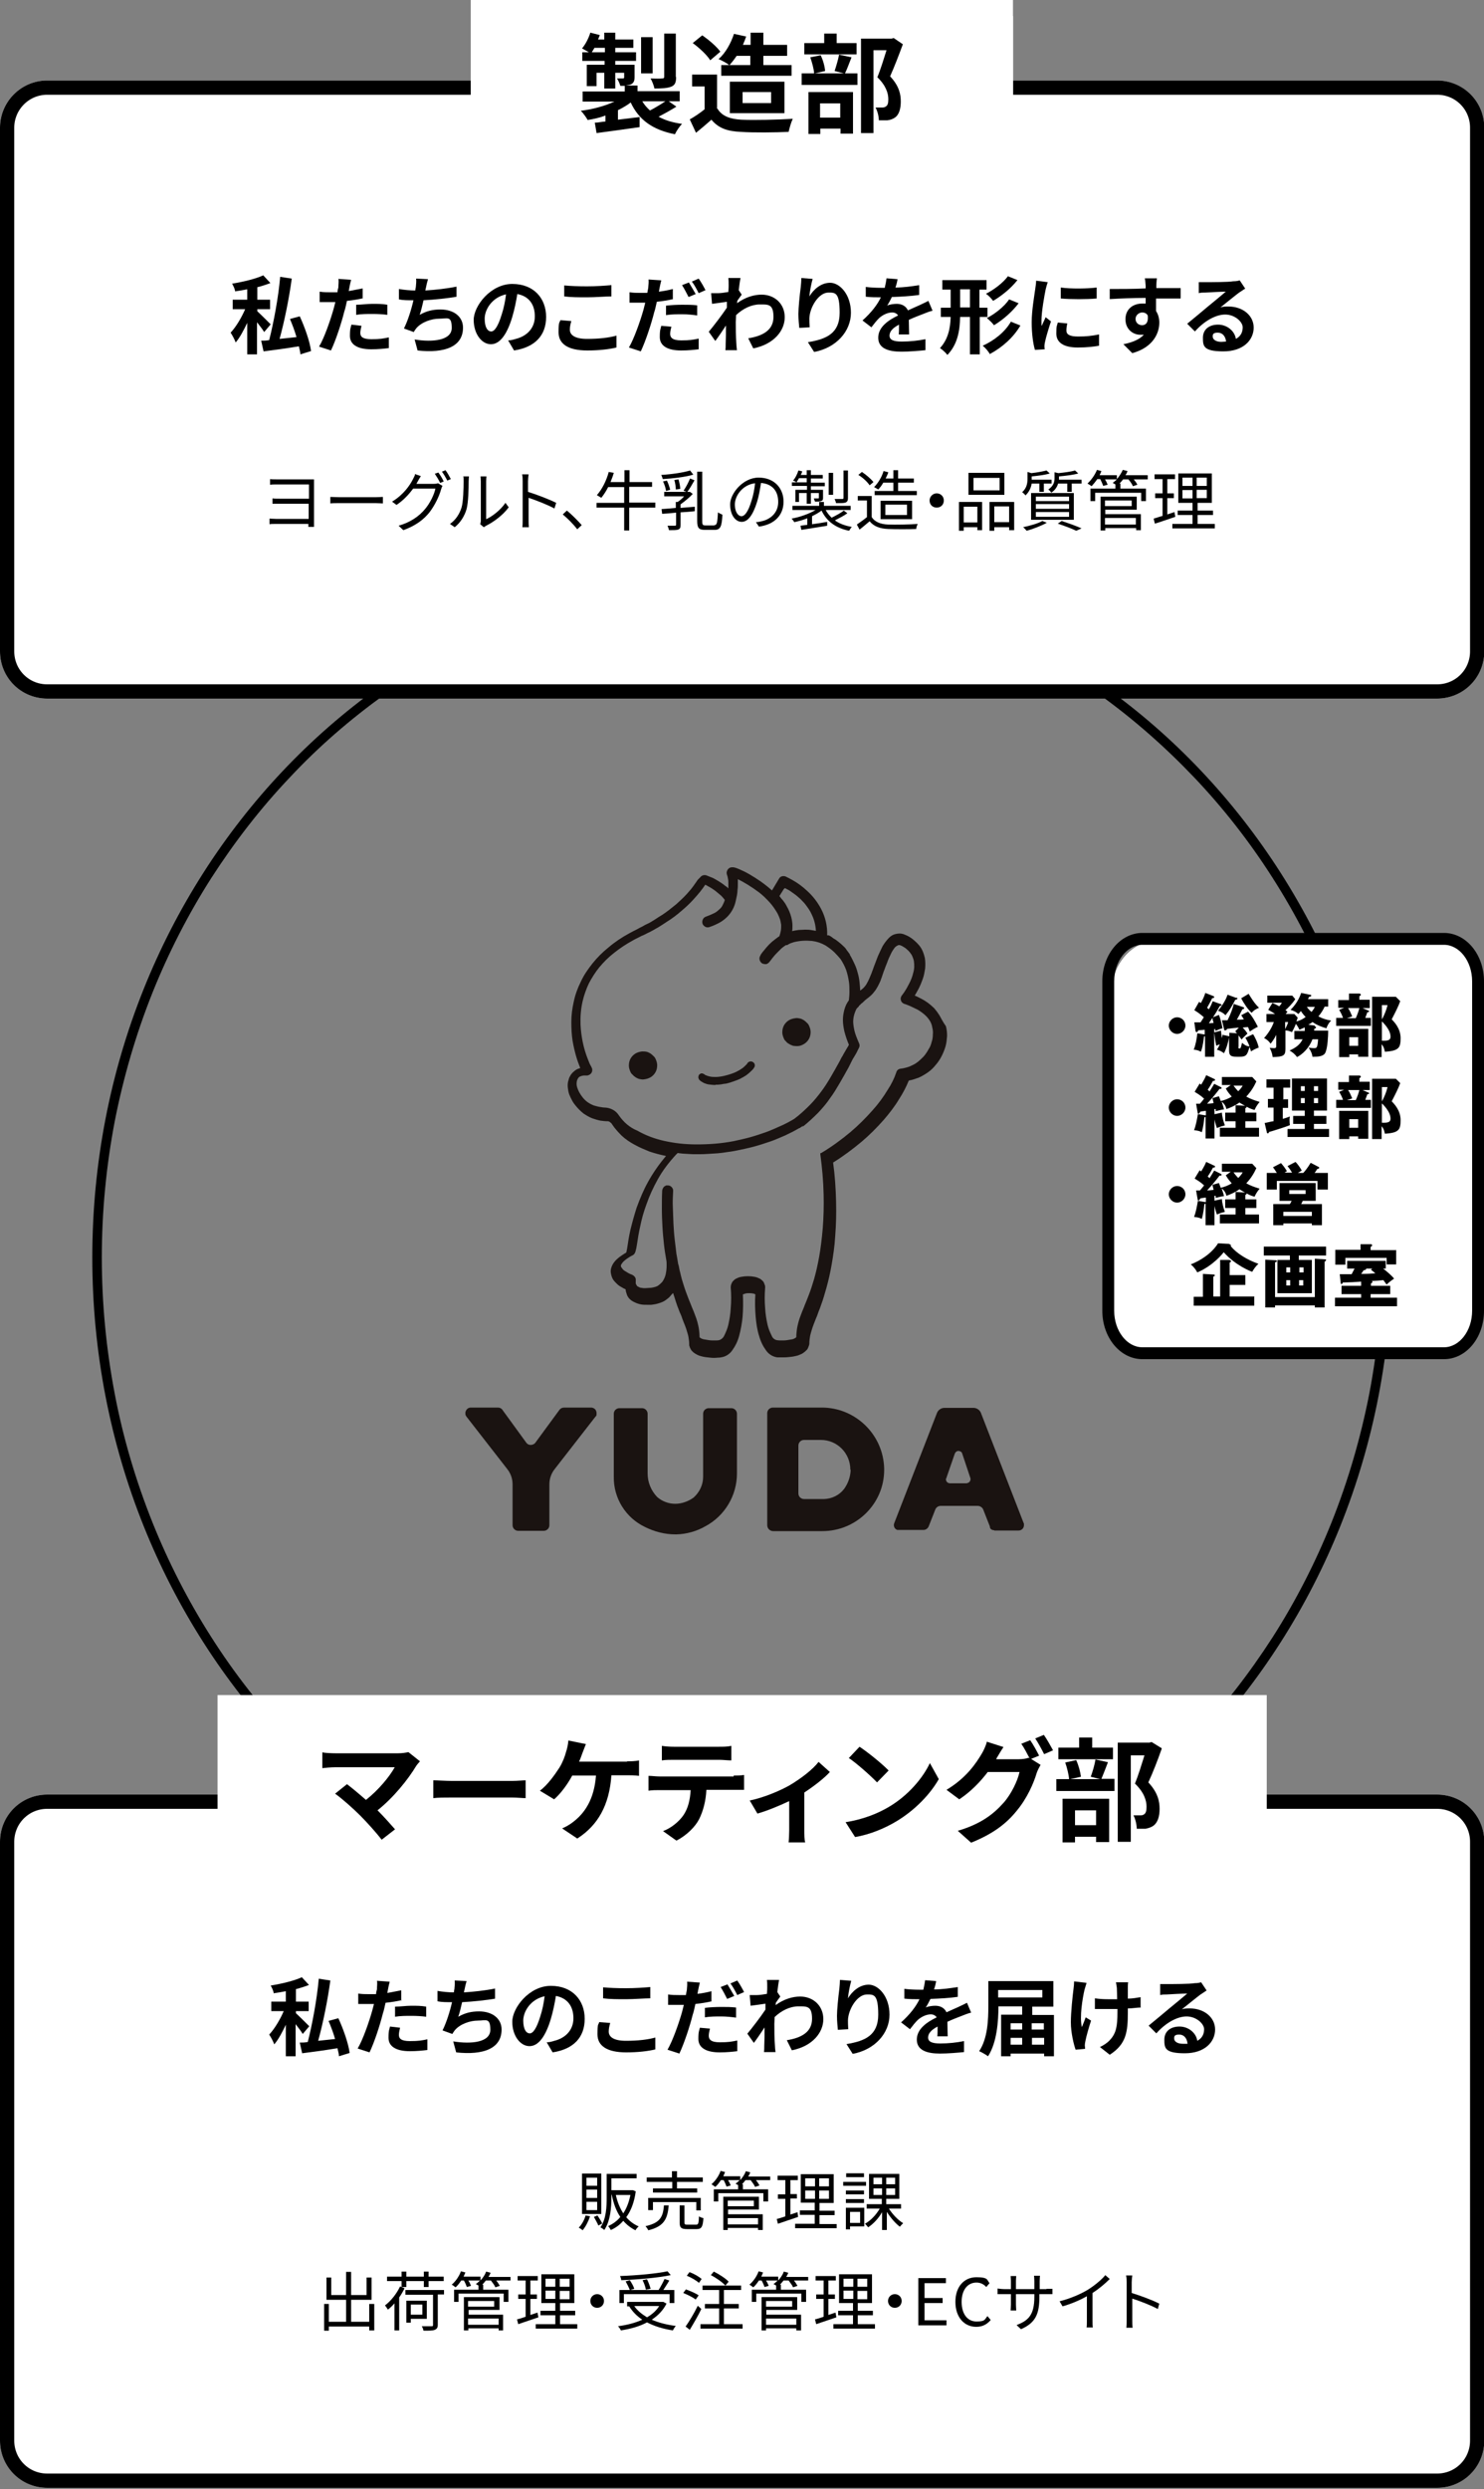 <?xml version="1.0" encoding="UTF-8"?>
<svg xmlns="http://www.w3.org/2000/svg" xmlns:xlink="http://www.w3.org/1999/xlink" version="1.1" viewBox="0 0 500 838">
  <rect x="0" y="0" width="500" height="838" fill="#808080" stroke="none"/>
  <defs>
    <clipPath id="clippath">
      <rect x="156.8" y="291.5" width="188.2" height="225.1" fill="none"/>
    </clipPath>
    <clipPath id="clippath-1">
      <rect x="156.8" y="291.5" width="188.2" height="225.1" fill="none"/>
    </clipPath>
    <clipPath id="clippath-2">
      <rect x="156.8" y="291.5" width="188.2" height="225.1" fill="none"/>
    </clipPath>
    <clipPath id="clippath-3">
      <rect x="156.8" y="291.5" width="188.2" height="225.1" fill="none"/>
    </clipPath>
    <clipPath id="clippath-4">
      <rect x="156.8" y="291.5" width="188.2" height="225.1" fill="none"/>
    </clipPath>
    <clipPath id="clippath-5">
      <rect x="156.8" y="291.5" width="188.2" height="225.1" fill="none"/>
    </clipPath>
    <clipPath id="clippath-6">
      <rect x="156.8" y="291.5" width="188.2" height="225.1" fill="none"/>
    </clipPath>
    <clipPath id="clippath-7">
      <rect x="156.8" y="291.5" width="188.2" height="225.1" fill="none"/>
    </clipPath>
  </defs>
  <!-- Generator: Adobe Illustrator 28.7.3, SVG Export Plug-In . SVG Version: 1.2.0 Build 164)  -->
  <g>
    <g id="_レイヤー_2" data-name="レイヤー_2">
      <path d="M250,191.8c120.9,0,218.9,103.7,218.9,231.6s-98,231.6-218.9,231.6S31.1,551.3,31.1,423.4s98-231.6,218.9-231.6Z" fill="none"/>
      <path d="M250,195c-14.6,0-29.2,1.6-43.4,4.6-13.8,3-27.5,7.5-40.5,13.3-12.8,5.7-25.1,12.8-36.6,21-11.4,8.2-22.2,17.5-31.9,27.9-9.8,10.3-18.6,21.7-26.4,33.8-7.8,12.2-14.5,25.3-19.9,38.8-5.5,13.8-9.7,28.2-12.6,42.9-2.9,15.1-4.4,30.6-4.4,46.1s1.5,31,4.4,46.1c2.8,14.7,7.1,29.1,12.6,42.9,5.4,13.5,12.1,26.6,19.9,38.8,7.7,12.1,16.6,23.5,26.4,33.8s20.5,19.7,31.9,27.9c11.5,8.2,23.9,15.3,36.6,21,13,5.8,26.6,10.3,40.5,13.3,14.2,3.1,28.8,4.6,43.4,4.6s29.2-1.6,43.4-4.6c13.8-3,27.5-7.5,40.5-13.3,12.8-5.7,25.1-12.8,36.6-21,11.4-8.2,22.2-17.5,31.9-27.9,9.8-10.3,18.6-21.7,26.4-33.8,7.8-12.2,14.5-25.3,19.9-38.8,5.5-13.8,9.7-28.2,12.6-42.9,2.9-15.1,4.4-30.6,4.4-46.1s-1.5-31-4.4-46.1c-2.8-14.7-7.1-29.1-12.6-42.9-5.4-13.5-12.1-26.6-19.9-38.8-7.7-12.1-16.6-23.5-26.4-33.8-9.8-10.3-20.5-19.7-31.9-27.9-11.5-8.2-23.9-15.3-36.6-21-13-5.8-26.6-10.3-40.5-13.3-14.2-3.1-28.8-4.6-43.4-4.6M250,191.8c120.9,0,218.9,103.7,218.9,231.6s-98,231.6-218.9,231.6S31.1,551.3,31.1,423.4s98-231.6,218.9-231.6Z"/>
      <path d="M15.9,27.1h468.3c8.8,0,15.9,7.1,15.9,15.9v176.3c0,8.8-7.1,15.9-15.9,15.9H15.9c-8.8,0-15.9-7.1-15.9-15.9V43c0-8.8,7.1-15.9,15.9-15.9Z" fill="#fff"/>
      <path d="M15.9,29.5h468.3c7.5,0,13.5,6,13.5,13.5v176.3c0,7.5-6,13.5-13.5,13.5H15.9c-7.5,0-13.5-6-13.5-13.5V43c0-7.4,6-13.5,13.5-13.5Z" fill="none" stroke="#000" stroke-width="4.8"/>
      <rect id="_長方形_351" data-name="長方形_351" x="158.6" width="182.7" height="70.6" fill="#fff"/>
      <rect id="_長方形_355" data-name="長方形_355" x="158.6" y="5.4" width="182.7" height="70.6" fill="#fff"/>
      <g isolation="isolate">
        <path d="M103.9,177.5v-1.1h-10.9c-.9,0-1.8,0-2.2.1v-1.9c.4,0,1.3.1,2.2.1h11v-5.1h-12.2v-1.8c.6.1,1.5.1,2.4.1h9.9v-4.8h-10.3c-.7,0-2.3,0-2.8.1v-1.9c.5.1,2.1.1,2.8.1h12v16h-1.9Z"/>
        <path d="M111.3,167.3c.7,0,1.8.1,3.1.1h12.2c1.1,0,1.9-.1,2.4-.1v2.2c-.4,0-1.4-.1-2.4-.1h-12.2c-1.2,0-2.4,0-3.1.1v-2.2Z"/>
        <path d="M146.2,162.9c.6,0,1.1-.1,1.4-.2l1.5.9c-.2.3-.4.8-.5,1.2-.6,2.2-2,5.2-3.9,7.7-2,2.5-4.7,4.5-8.8,6l-1.6-1.5c4.1-1.2,6.9-3.2,8.9-5.6,1.7-2,3.1-4.9,3.5-6.9h-7.5c-1.4,1.9-3.2,3.9-5.6,5.5l-1.5-1.1c3.8-2.3,6-5.5,7-7.5s.6-1.2.7-1.8l2,.7c-.4.6-.8,1.3-1,1.7-.2.3-.3.6-.5.9h5.9ZM147.7,159.1c.6.8,1.4,2.1,1.8,3l-1.2.5c-.4-.9-1.2-2.2-1.8-3.1l1.2-.4ZM150.1,158.3c.6.8,1.4,2.2,1.8,3l-1.2.5c-.5-1-1.2-2.2-1.8-3l1.2-.5Z"/>
        <path d="M151.6,176.4c1.9-1.3,3.2-3.3,3.9-5.5.6-2,.7-6.5.7-8.9s-.1-1.2-.2-1.6h2c0,.3-.1.9-.1,1.6,0,2.5-.1,7.2-.7,9.4-.7,2.4-2.1,4.6-4,6.1l-1.6-1.1ZM161.8,176.5c.1-.4.2-.8.2-1.2v-13.3c0-.8-.1-1.5-.1-1.6h2c0,.2-.1.8-.1,1.6v12.8c2-.9,4.8-3,6.5-5.5l1.1,1.5c-1.9,2.6-5,4.9-7.6,6.2-.3.2-.5.3-.8.5l-1.2-1Z"/>
        <path d="M186.8,171.2c-2.4-1.3-6.3-2.8-8.7-3.6v7.3c0,.7,0,1.9.1,2.6h-2.2c.1-.7.1-1.8.1-2.6v-12.9c0-.6,0-1.6-.2-2.3h2.2c-.1.7-.2,1.6-.2,2.3v3.6c2.9.9,7.1,2.5,9.5,3.7l-.6,1.9Z"/>
        <path d="M194.5,178.2c-1.4-1.8-3.3-3.7-4.9-5l1.4-1.3c1.6,1.3,3.6,3.3,5,4.9l-1.5,1.4Z"/>
        <path d="M220.8,170.9h-8.8v7.7h-1.7v-7.7h-9.3v-1.6h9.3v-5.3h-5.4c-.7,1.4-1.5,2.6-2.3,3.6-.4-.2-1.1-.7-1.5-.9,1.7-1.9,3.2-4.8,4-7.8l1.7.3c-.3,1.1-.7,2.1-1.1,3.1h4.7v-4h1.7v4h7.6v1.6h-7.7v5.3h8.8v1.7Z"/>
        <path d="M229.3,171c1.6-.1,3.2-.3,4.8-.4v1.5c-1.6.2-3.2.3-4.8.4v4.2c0,.9-.1,1.3-.8,1.6-.6.2-1.6.2-3.1.2-.1-.5-.3-1.1-.5-1.5h2.5c.3,0,.4-.1.4-.4v-4c-1.7.2-3.3.3-4.7.4l-.2-1.6c1.3-.1,3-.2,4.8-.4v-2h.6c.8-.5,1.6-1.2,2.2-1.9h-6.7v-1.5h8.6c0-.1,1,.7,1,.7-1.1,1.2-2.7,2.5-4.1,3.5v1.2h0ZM233.6,159.8c-2.6.8-6.9,1.3-10.3,1.5-.1-.4-.3-1-.5-1.4,3.4-.2,7.5-.8,9.7-1.5l1.1,1.4ZM224.4,165.3c-.1-.9-.5-2.2-1-3.2l1.3-.3c.5,1,.9,2.3,1.1,3.1l-1.4.4ZM227.7,164.8c0-.8-.2-2.2-.5-3.2l1.4-.2c.3,1,.6,2.4.6,3.2l-1.5.2ZM234,161.7c-.8,1.4-1.7,3-2.5,4l-1.2-.5c.8-1.1,1.7-2.9,2.2-4.1l1.5.6ZM240.7,176.8c.9,0,1-.9,1.2-4.3.4.3,1.1.6,1.5.8-.2,3.8-.6,5.1-2.6,5.1h-3.3c-2,0-2.6-.6-2.6-3v-16.6h1.7v16.7c0,1.2.2,1.4,1.1,1.4h3Z"/>
        <path d="M254.7,175.8c.7,0,1.4-.2,1.9-.3,2.8-.6,5.6-2.7,5.6-6.5s-2.1-6.1-5.8-6.4c-.3,2-.7,4.3-1.3,6.3-1.4,4.5-3.1,6.8-5.2,6.8s-3.9-2.3-3.9-5.9,4.3-9,9.6-9,8.4,3.6,8.4,8.1-3,7.7-8.3,8.4l-1-1.5ZM253.2,168.6c.6-1.8,1-3.9,1.2-5.9-4.2.5-6.8,4.2-6.8,7.1s1.3,4,2.2,4c1.1,0,2.3-1.5,3.4-5.2Z"/>
        <path d="M285.5,172.8c-1.2.9-2.9,1.7-4.2,2.4,1.5,1.1,3.4,1.8,5.7,2.2-.3.3-.7.9-.9,1.3-4.5-.9-7.6-3.2-9.3-6.8-.9.7-2,1.3-3.2,1.9v2.7c1.6-.2,3.4-.5,5.1-.8v1.3c.1,0-8.7,1.4-8.7,1.4l-.3-1.4c.7-.1,1.4-.2,2.3-.3v-2.2c-1.5.6-3,1-4.4,1.3-.2-.4-.6-.9-.9-1.2,2.8-.5,5.9-1.6,8.1-2.9h-7.8v-1.4h9v-1.3h1.6v1.3h9v1.4h-8.4c.5,1,1.2,1.8,2,2.6,1.4-.7,3.1-1.6,4.1-2.4l1.2.9ZM271.8,163.6h-5v-1.2h5v-1.4h-2.6c-.3.5-.6,1-.8,1.4-.3-.2-.9-.5-1.2-.6.8-.9,1.4-2.1,1.8-3.4l1.3.3c-.1.4-.3.8-.5,1.2h2v-1.6h1.4v1.6h4v1.2h-4v1.4h4.7v1.2h-4.7v1.2h4.1v2.7c0,.6-.1.9-.6,1.1-.4.2-1.1.2-2.1.2-.1-.3-.3-.8-.4-1.1h1.5c.2,0,.2-.1.2-.2v-1.6h-2.7v3.6h-1.4v-3.6h-2.6v3h-1.2v-4.1h3.9v-1.3h-.1ZM280.7,166.6h-1.5v-7.4h1.5v7.4ZM285.7,167.7c0,.8-.2,1.2-.8,1.5-.6.2-1.6.2-3.2.2-.1-.4-.3-1-.5-1.4h2.6c.3,0,.4-.1.4-.4v-9.2h1.5v9.3Z"/>
        <path d="M293.7,174.1c1,1.6,3,2.4,5.5,2.5,2.4.1,7.4,0,10-.2-.2.4-.5,1.2-.5,1.7-2.4.1-7,.1-9.4,0-2.9-.1-4.9-.9-6.3-2.6-1.1.9-2.2,1.9-3.4,2.8l-.9-1.7c1-.7,2.3-1.6,3.4-2.5v-5.6h-3.1v-1.5h4.7v7.1ZM293,163.4c-.7-1.1-2.3-2.6-3.8-3.5l1.2-1c1.4.9,3.1,2.4,3.9,3.4l-1.3,1.1ZM297.6,162.5c-.5.9-1.1,1.7-1.7,2.3-.3-.2-1-.6-1.4-.8,1.4-1.4,2.6-3.4,3.2-5.4l1.6.4c-.2.7-.6,1.4-.9,2.1h2.6v-2.8h1.6v2.8h5.3v1.4h-5.3v2.8h6.3v1.4h-14.2v-1.4h6.3v-2.8h-3.4ZM296.7,174.8v-6.2h10.6v6.2h-10.6ZM298.3,173.4h7.3v-3.5h-7.3v3.5Z"/>
        <path d="M315.6,166.1c1.3,0,2.4,1,2.4,2.4s-1,2.4-2.4,2.4-2.4-1-2.4-2.4c0-1.3,1.1-2.4,2.4-2.4Z"/>
        <path d="M323.1,169h7.8v9.5h-1.6v-1h-4.6v1.2h-1.6v-9.7h0ZM324.7,170.6v5.3h4.6v-5.3h-4.6ZM338.4,166.6h-12.1v-7.4h12.1v7.4ZM336.8,160.9h-8.8v4.2h8.8v-4.2ZM341.7,169v9.5h-1.7v-1h-5v1.2h-1.6v-9.7h8.3ZM340,175.8v-5.3h-5v5.3h5Z"/>
        <path d="M347.6,162.8c-.2,1.3-.8,2.8-2.1,4-.2-.4-.8-.8-1.1-1.1,1.6-1.4,1.8-3.2,1.8-4.6v-2.2l1.3.4c1.9-.2,3.9-.6,5.1-.9l1.1,1c-1.6.5-4,.8-6.1,1v1.1h6.7v1.3h-2.6v2.8h-1.5v-2.8h-2.6ZM352.7,176c-1.8,1-4.6,2.1-6.8,2.7-.3-.3-.8-1-1.2-1.2,2.3-.5,4.9-1.2,6.5-2.1l1.5.6ZM347.4,166h14.4v9h-14.4v-9ZM349,168.7h11.2v-1.5h-11.2v1.5ZM349,171.3h11.2v-1.6h-11.2v1.6ZM349,174h11.2v-1.6h-11.2v1.6ZM364.4,161.5v1.3h-3.3v2.8h-1.5v-2.8h-3.1c-.3,1.1-1,2.2-2.3,3.1-.2-.4-.7-.9-1-1.1,1.8-1.2,2.1-2.6,2.1-3.8v-2l1.3.3c2-.2,4.3-.5,5.6-.9l1.1,1c-1.7.5-4.3.8-6.5,1v1.1h7.6ZM357.7,175.4c2.4.8,5,1.7,6.7,2.5l-1.8.8c-1.4-.7-3.8-1.6-6.2-2.4l1.3-.9Z"/>
        <path d="M386.8,161.4h-4.8c.5.6,1,1.3,1.2,1.8l-1.5.5c-.2-.6-.9-1.6-1.5-2.3h-1.8c-.4.5-.8,1-1.2,1.4h.3v1.7h8.6v4.2h-1.6v-2.8h-15.5v2.8h-1.6v-4.2h8.4v-1.4c-.3-.2-.7-.4-.9-.5.5-.4,1-.8,1.4-1.2h-4c.4.6.7,1.3.9,1.8l-1.5.4c-.2-.6-.6-1.5-1-2.3h-1c-.6.9-1.3,1.7-1.9,2.4-.3-.2-1-.7-1.4-.9,1.3-1.2,2.5-2.9,3.2-4.6l1.5.4c-.2.5-.4.9-.6,1.4h5.8v1.3c.8-.9,1.5-2,2-3.1l1.6.4c-.2.5-.4,1-.7,1.4h7.5v1.4h.1ZM372.3,173.1h12.1v5.4h-1.6v-.7h-10.4v.8h-1.6v-11.4h12.2v4.4h-10.6v1.5h-.1ZM372.3,168.5v1.9h9v-1.9h-9ZM372.3,174.4v2.2h10.4v-2.2h-10.4Z"/>
        <path d="M396,174c-2.4.8-4.9,1.7-6.9,2.3l-.4-1.7c.8-.2,1.8-.6,3-.9v-6h-2.5v-1.6h2.5v-4.8h-2.7v-1.6h6.9v1.6h-2.6v4.8h2.2v1.6h-2.2v5.5l2.4-.8.3,1.6ZM409.3,176.4v1.5h-14.3v-1.5h6.8v-3h-5v-1.5h5v-2.6h-4.8v-9.9h11.3v9.9h-4.8v2.6h5.2v1.5h-5.2v3h5.8ZM398.4,163.6h3.4v-2.8h-3.4v2.8ZM398.4,167.8h3.4v-2.8h-3.4v2.8ZM406.6,160.8h-3.4v2.8h3.4v-2.8ZM406.6,164.9h-3.4v2.8h3.4v-2.8Z"/>
      </g>
      <g isolation="isolate">
        <path d="M89,111.8c-.5-.9-1.5-2.1-2.4-3.3v10.8h-3.3v-10.6c-1.2,2.5-2.5,5-3.9,6.6-.3-.9-1.1-2.4-1.7-3.3,1.8-1.9,3.7-5.1,4.9-7.9h-4.2v-3.2h4.9v-3.5c-1.4.3-2.8.5-4.1.7,0-.7-.6-1.9-1-2.6,3.7-.6,7.9-1.6,10.5-2.8l2.4,2.6c-1.3.5-2.8,1-4.4,1.4v4.2h4.3v3.2h-4.3v.7c1,.9,3.8,3.7,4.5,4.4l-2.2,2.6ZM101.2,119.3c0-.8-.3-1.7-.5-2.7-4.3.7-8.6,1.3-11.9,1.7l-.8-3.6c.8,0,1.7,0,2.7-.2,1.5-5.9,3.1-14.4,3.7-21.3l3.9.6c-.9,6.7-2.5,14.5-4.1,20.3,1.8-.2,3.8-.4,5.7-.6-.6-2.1-1.4-4.2-2.2-6.1l3.3-.9c1.7,3.7,3.4,8.5,3.8,11.7l-3.6,1.1Z"/>
        <path d="M122.4,100.4c-1.7.4-3.6.7-5.5.9-.3,1.2-.5,2.5-.9,3.6-1,4-2.9,9.8-4.5,13.1l-4-1.3c1.7-2.8,3.8-8.8,4.9-12.7.2-.7.4-1.5.6-2.3-.7,0-1.3,0-1.9,0-1.4,0-2.4,0-3.4,0v-3.5c1.4.2,2.3.2,3.5.2s1.7,0,2.5,0c0-.6.2-1.2.3-1.6,0-1.1.2-2.2,0-2.9l4.3.3c-.2.8-.5,2-.6,2.7l-.2,1.1c1.6-.3,3.2-.6,4.7-.9v3.4h0ZM121.8,109.7c-.2.8-.4,1.7-.4,2.4,0,1.2.7,2.1,3.7,2.1s3.9-.2,5.9-.6v3.6c-1.7.2-3.6.4-5.9.4-4.8,0-7.2-1.7-7.2-4.5s.3-2.7.5-3.8l3.4.4ZM120.1,102.6c1.6,0,3.6-.3,5.4-.3s3.3,0,5,.3v3.4c-1.5-.2-3.2-.3-5-.3s-3.7,0-5.5.3v-3.4h.1Z"/>
        <path d="M153.9,99.9c-2.9.5-7.4,1-11.2,1.2-.4,1.7-.8,3.5-1.3,4.9,2.3-1.3,4.4-1.8,7-1.8,4.6,0,7.6,2.5,7.6,6.1,0,6.4-6.1,8.7-15.3,7.7l-1-3.7c6.2,1,12.5.3,12.5-3.9s-1.5-3.1-4.2-3.1-6.1,1.2-7.8,3.3c-.3.4-.5.7-.8,1.2l-3.3-1.2c1.3-2.6,2.5-6.4,3.2-9.5-1.8,0-3.5,0-4.9-.3v-3.5c1.7.3,3.8.5,5.5.5.1-.4.1-.8.2-1.1.1-1.2.2-1.9.1-2.9l4,.2c-.3,1-.5,1.9-.7,2.9l-.2.9c3.2-.2,7.1-.6,10.5-1.3v3.4Z"/>
        <path d="M171.2,114.6c1.1,0,1.9-.3,2.6-.5,3.6-.9,6.4-3.5,6.4-7.6s-2.1-6.8-5.9-7.5c-.4,2.4-.9,5-1.7,7.7-1.7,5.7-4.1,9.2-7.2,9.2s-5.8-3.5-5.8-8.2,5.7-12.1,13-12.1,11.4,4.9,11.4,11.1-3.7,10.2-10.8,11.3l-2-3.4ZM169,106c.7-2.1,1.2-4.5,1.5-6.9-4.7,1-7.2,5.1-7.2,8.2s1.1,4.3,2.2,4.3,2.3-1.7,3.5-5.6Z"/>
        <path d="M192.5,108.1c-.3,1-.5,1.9-.5,2.9,0,1.8,1.7,3.1,5.8,3.1s7.4-.4,9.9-1.1v4c-2.5.6-5.9,1-9.8,1-6.5,0-9.7-2.2-9.7-6.1s.3-3,.6-4.1l3.7.3ZM190.1,96.1c2.1.2,4.7.3,7.7.3s6-.2,8.2-.4v3.8c-2,0-5.5.3-8.2.3s-5.4,0-7.7-.3v-3.7Z"/>
        <path d="M226.8,100.7c-1.7.4-3.6.7-5.5.9-.3,1.2-.5,2.5-.9,3.6-1,4-2.9,9.7-4.5,13.1l-4-1.3c1.7-2.9,3.8-8.8,4.9-12.7.2-.8.4-1.6.6-2.4-.7,0-1.3,0-1.9,0-1.4,0-2.4,0-3.4,0v-3.5c1.4.2,2.3.2,3.5.2s1.7,0,2.5,0c.1-.6.2-1.2.3-1.6.1-1.1.2-2.2.1-2.9l4.3.3c-.2.8-.5,2.1-.6,2.7l-.2,1.1c1.6-.2,3.2-.5,4.7-.9v3.5h0ZM226.2,110c-.2.8-.4,1.7-.4,2.4,0,1.2.7,2.2,3.7,2.2s3.9-.2,5.9-.6v3.6c-1.7.2-3.6.4-5.9.4-4.8,0-7.2-1.7-7.2-4.5s.3-2.7.5-3.8l3.4.3ZM224.5,102.9c1.6-.2,3.6-.3,5.4-.3s3.3,0,5,.2v3.4c-1.5-.2-3.2-.4-5-.4s-3.7,0-5.5.3v-3.2h.1ZM232,100c-.6-1.2-1.5-2.9-2.2-4l2.3-.9c.7,1.1,1.7,2.9,2.3,3.9l-2.4,1ZM235.4,93.8c.8,1.1,1.8,2.9,2.3,3.9l-2.3,1c-.6-1.2-1.5-2.9-2.3-3.9l2.3-1Z"/>
        <path d="M249.9,99.2c-.4.5-1,1.4-1.5,2.1,0,.3,0,.5-.1.8,2.9-2.1,5.8-2.9,8.3-2.9,4.4,0,7.8,3.1,7.8,7.6s-3.6,9.1-10.6,10.5l-1.7-3.4c5-.8,8.5-2.8,8.5-7.2s-1.8-4.2-4.6-4.2-5.7,1.4-8,3.6c0,.8-.1,1.6-.1,2.3,0,2.3,0,4.7.2,7.3,0,.5.1,1.5.2,2.2h-3.9c.1-.6.1-1.6.1-2.1.1-2.2.1-3.8.1-6.2-1.2,1.8-2.6,3.9-3.6,5.2l-2.2-3.1c1.6-1.9,4.5-5.7,6.1-8.1v-2c-1.3.2-3.4.5-5,.7l-.3-3.6h2.5c.8,0,2.1-.2,3.3-.4.1-1.1.1-1.9.1-2.2,0-.8,0-1.7-.1-2.5h4.1c-.2.9-.4,2.4-.6,4.1l1,1.5Z"/>
        <path d="M273.8,93.9c-.4,1.4-1,4.3-1.1,5.9,1.3-2.2,3.8-4.6,7-4.6s7,3.9,7,10.1-4.9,11.8-12.4,13.2l-2.1-3.3c6.3-1,10.7-3,10.7-9.9s-1.5-6.8-3.8-6.8c-3.3,0-6.3,5-6.4,8.7,0,.8,0,1.7.1,3l-3.5.2c-.1-1.1-.3-2.8-.3-4.7s.4-6.1.8-9.1c.1-1,.2-2.2.2-3l3.8.3Z"/>
        <path d="M302.8,112.7c.1-.8.1-2.1.1-3.4-2.1,1.1-3.2,2.3-3.2,3.7s1.3,2,4.1,2,5.5-.3,8-.8v3.7c-2,.2-5.4.5-8.1.5-4.4,0-7.8-1.1-7.8-4.7s3.4-5.9,6.7-7.5c-.5-.7-1.2-1-2-1-1.6,0-3.3.9-4.4,1.9-.9.9-1.7,1.9-2.6,3.1l-3-2.3c3-2.7,5-5.3,6.2-7.8h-.3c-1.1,0-3.2,0-4.8-.2v-3.3c1.4.2,3.5.3,5,.3h1.4c.3-1.3.5-2.4.6-3.2l3.7.3c-.1.7-.3,1.7-.7,2.8,2.7,0,5.5-.4,8-.8v3.3c-2.7.4-6.2.6-9.2.7-.5,1-1,2-1.6,2.9.7-.4,2.3-.6,3.2-.6,1.7,0,3.1.7,3.8,2.2,1.5-.7,2.7-1.2,3.8-1.7,1.1-.5,2.1-1,3.1-1.5l1.4,3.3c-.9.2-2.4.8-3.4,1.2-1.3.5-2.9,1.1-4.6,1.9,0,1.6.1,3.7.1,4.9h-3.5Z"/>
        <path d="M330.1,106.7v12.6h-3.3v-12.6h-3.3c-.1,4.7-.9,9.3-4.3,12.8-.5-.7-1.7-1.8-2.5-2.3,2.7-2.9,3.5-6.6,3.6-10.5h-3.3v-3.1h3.3v-6.1h-2.8v-3.2h14.9v3.2h-2.4v6.1h2.7v3.1h-2.6ZM326.8,103.5v-6.1h-3.3v6.1h3.3ZM343.8,109.6c-2.4,4.1-6.2,7.4-10.3,9.6-.5-.9-1.5-2.1-2.4-2.8,3.8-1.7,7.5-4.6,9.5-8.1l3.2,1.3ZM342.8,94.3c-2.2,2.8-5.3,5.3-8.2,7-.5-.7-1.5-1.8-2.4-2.4,2.6-1.3,5.7-3.6,7.4-5.9l3.2,1.3ZM343.2,102.1c-2.2,2.9-5.3,5.6-8.3,7.4-.5-.7-1.5-1.7-2.4-2.4,2.7-1.4,5.9-3.9,7.5-6.3l3.2,1.3Z"/>
        <path d="M353,95c-.2.6-.6,2-.7,2.5-.4,1.9-1.4,7.5-1.4,10.4s0,1.2.1,1.8c.4-1,.9-1.9,1.3-2.9l1.8,1.4c-.8,2.4-1.7,5.4-2,6.9-.1.4-.2,1-.2,1.3s0,.8.1,1.2l-3.3.2c-.6-2-1.1-5.4-1.1-9.3s.9-9,1.2-11.2c.1-.8.3-1.9.3-2.8l3.9.5ZM359.6,108.9c-.2.9-.3,1.6-.3,2.4,0,1.3,1.1,2,3.9,2s4.6-.2,7.1-.7v3.8c-1.7.3-4,.6-7.2.6-4.9,0-7.2-1.8-7.2-4.7s.2-2.4.5-3.7l3.2.3ZM369.5,96.8v3.7c-3.5.3-8.6.3-12.1,0v-3.7c3.4.5,9.1.4,12.1,0Z"/>
        <path d="M397.7,100.5c-1.7,0-4.4,0-8.2,0v4.2c.7,1.1,1.1,2.4,1.1,3.9,0,3.7-2.2,8.4-9.1,10.3l-3-3c2.9-.6,5.3-1.5,6.9-3.2-.4,0-.8,0-1.3,0-2.2,0-4.9-1.7-4.9-5.2s2.6-5.3,5.7-5.3.8,0,1.1,0v-1.9c-4.3,0-8.7.2-12.1.4v-3.4c3.1,0,8.3,0,12.1-.2v-.9c-.1-.9-.1-2-.3-2.5h4.1c-.1.5-.2,2-.2,2.4v.9h8.2v3.4ZM384.8,109.5c1.2,0,2.2-.9,1.9-3.3-.4-.7-1.1-1-1.9-1s-2.2.7-2.2,2.2c0,1.3,1.1,2.1,2.2,2.1Z"/>
        <path d="M419.5,97.2c-.7.4-1.3.9-2,1.3-1.5,1.1-4.5,3.6-6.3,5,.9-.3,1.7-.3,2.7-.3,4.8,0,8.5,3,8.5,7.1s-3.4,8-10.2,8-6.9-1.8-6.9-4.6,2.1-4.4,5.1-4.4,5.6,2.1,6,4.8c1.5-.8,2.3-2.1,2.3-3.9s-2.6-4.3-5.9-4.3-7.2,2.3-10.2,5.7l-2.6-2.6c2-1.6,5.4-4.5,7.1-5.9,1.6-1.3,4.5-3.7,5.9-4.9-1.5,0-5.3.2-6.8.3-.8,0-1.7,0-2.3.2v-3.7c.7,0,1.7,0,2.5,0,1.5,0,7.5,0,9.1-.3,1.2,0,1.8-.2,2.2-.3l1.8,2.7ZM413.1,115c-.2-1.8-1.2-3-2.8-3s-1.7.6-1.7,1.3c0,1.1,1.2,1.8,2.9,1.8.5,0,1.1-.1,1.6-.1Z"/>
      </g>
      <g isolation="isolate">
        <path d="M227.9,35.9c-1.9,1.2-4.1,2.4-6,3.4,2.2,1.2,4.8,2,7.9,2.4-.8.8-1.9,2.4-2.4,3.5-7.6-1.5-12.2-4.9-14.9-10.7-1.3,1-2.7,1.8-4.3,2.6v3.2c2.4-.3,4.9-.6,7.3-.9v3.4c-5,.7-10.5,1.5-14.5,2l-.6-3.5c1.1,0,2.3-.3,3.6-.4v-2c-1.9.7-4,1.2-6,1.5-.5-.9-1.5-2.3-2.3-3.1,4-.5,8.1-1.6,11.3-3.1h-10.7v-3.4h14.2v-1.9h-1.5c-.2-.8-.7-1.8-1.1-2.5h2c.3,0,.4-.1.4-.4v-1.5h-3v5.3h-3.7v-5.3h-2.6v4.5h-3.3v-7.2h6v-1.3h-7.5v-2.9h2.2c-.7-.4-1.7-1-2.3-1.3,1.2-1.4,2.2-3.4,2.8-5.3l3.2.8c-.2.5-.4,1-.6,1.5h2.1v-2.3h3.7v2.3h6.1v2.8h-6.1v1.5h7v2.9h-7v1.3h6.5v4.1c0,1.4-.3,2-1.2,2.5-.5.2-1.1.3-1.7.4h3.9v1.9h14.2v3.4h-3.7l2.6,1.8ZM203.8,17.6v-1.5h-3.5c-.3.5-.6,1-.9,1.5h4.4ZM219.9,24.7h-3.9v-12.2h3.9v12.2ZM216.4,34.1c.7,1.2,1.6,2.2,2.6,3.1,1.7-.9,3.7-2.1,5.2-3.1h-7.8ZM227.8,25.9c0,1.9-.4,2.8-1.7,3.3s-3.1.6-5.6.6c-.2-1-.8-2.5-1.3-3.4,1.6.1,3.4.1,3.9,0,.5,0,.7-.1.7-.6v-14.5h3.9v14.6s.1,0,.1,0Z"/>
        <path d="M241.8,36.7c1.5,2.4,4.2,3.4,8,3.6,4.3.2,12.5,0,17.3-.3-.5,1-1.1,3.1-1.4,4.4-4.4.2-11.7.3-16.1,0-4.5-.2-7.5-1.2-9.9-4.1-1.6,1.4-3.2,2.8-5.2,4.4l-2.1-4.5c1.6-.9,3.4-2.1,5-3.4v-7.7h-4.2v-4h8.4v11.5h.2ZM239.3,20.3c-1.1-1.8-3.7-4.2-5.9-5.8l3.2-2.6c2.2,1.5,4.9,3.8,6.1,5.5l-3.4,2.9ZM245.7,21.9c-.9-.7-2.6-1.6-3.6-2,2.3-2,4.1-5.2,5.2-8.5l4.1.9c-.3.9-.7,1.9-1.1,2.8h2.6v-4.1h4.3v4.1h8v3.7h-8v3.1h9.5v3.6h-23.7v-3.6s2.7,0,2.7,0ZM248.2,18.8c-.8,1.2-1.6,2.2-2.4,3.1h7v-3.1h-4.6ZM245.9,38.2v-10.7h18.4v10.6h-18.4ZM250.2,34.7h9.6v-3.7h-9.6v3.7h0Z"/>
        <path d="M286.9,19.3c-.8,2-1.5,4-2.2,5.4h4.2v3.9h-18.8v-3.9h4.2c-.1-1.5-.7-3.7-1.3-5.4l3.5-.7c.8,1.6,1.4,3.8,1.5,5.3l-3.4.8h9.7l-3.1-.8c.5-1.5,1.2-3.8,1.5-5.5l4.2.9ZM288.6,18.3h-17.6v-3.8h6.7v-3.2h4.2v3.2h6.7v3.8h0ZM272.3,31h15.1v14h-4.2v-1.7h-6.8v1.8h-4v-14.1h-.1ZM276.3,34.8v4.8h6.8v-4.8h-6.8ZM304.2,14.9c-1.3,3.5-2.9,7.7-4.3,10.8,3.1,3.3,3.6,6.1,3.6,8.5s-.6,4.5-2,5.4c-.7.5-1.6.8-2.5.9-.8,0-1.9,0-2.9,0,0-1.2-.4-3-1.1-4.3.8,0,1.5,0,2,0s1,0,1.4-.3c.7-.4.9-1.2.9-2.5,0-2-.8-4.6-3.7-7.4,1.1-2.6,2.2-6.3,3.1-9.1h-4.4v27.9h-4.2V13h10.3l.7-.2,3.1,2.1Z"/>
      </g>
      <path d="M15.9,604.2h468.3c8.8,0,15.9,7.1,15.9,15.9v201.6c0,8.8-7.1,15.9-15.9,15.9H15.9c-8.8,0-15.9-7.1-15.9-15.9v-201.6c0-8.8,7.1-15.9,15.9-15.9Z" fill="#fff"/>
      <path d="M15.9,606.6h468.3c7.5,0,13.5,6,13.5,13.5v201.6c0,7.5-6,13.5-13.5,13.5H15.9c-7.5,0-13.5-6-13.5-13.5v-201.6c0-7.5,6-13.5,13.5-13.5Z" fill="none" stroke="#000" stroke-width="4.8"/>
      <rect id="_長方形_351-2" data-name="長方形_351-2" x="73.3" y="570.7" width="353.5" height="70.6" fill="#fff"/>
      <g isolation="isolate">
        <path d="M102,684.8c-.5-.9-1.5-2.1-2.4-3.3v10.8h-3.3v-10.6c-1.2,2.5-2.5,5-3.9,6.6-.3-.9-1.1-2.4-1.7-3.3,1.8-1.9,3.7-5.1,4.9-7.9h-4.2v-3.2h4.9v-3.5c-1.4.3-2.8.5-4.1.7,0-.7-.6-1.9-1-2.6,3.7-.6,7.9-1.6,10.5-2.8l2.4,2.6c-1.3.5-2.8,1-4.4,1.4v4.2h4.3v3.2h-4.3v.7c1,.9,3.8,3.7,4.5,4.4l-2.2,2.6ZM114.2,692.3c0-.8-.3-1.7-.5-2.7-4.3.7-8.6,1.3-11.9,1.7l-.8-3.6c.8,0,1.7,0,2.7-.2,1.5-5.9,3.1-14.4,3.7-21.3l3.9.6c-.9,6.7-2.5,14.5-4.1,20.3,1.8-.2,3.8-.4,5.7-.6-.6-2.1-1.4-4.2-2.2-6.1l3.3-.9c1.7,3.7,3.4,8.5,3.8,11.7l-3.6,1.1Z"/>
        <path d="M135.4,673.4c-1.7.4-3.6.7-5.5.9-.3,1.2-.5,2.5-.9,3.6-1,4-2.9,9.8-4.5,13.1l-4-1.3c1.7-2.8,3.8-8.8,4.9-12.7.2-.7.4-1.5.6-2.3-.7,0-1.3,0-1.9,0-1.4,0-2.4,0-3.4,0v-3.5c1.4.2,2.3.2,3.5.2s1.7,0,2.5,0c0-.6.2-1.2.3-1.6,0-1.1.2-2.2,0-2.9l4.3.3c-.2.8-.5,2-.6,2.7l-.2,1.1c1.6-.3,3.2-.6,4.7-.9v3.4h.1ZM134.8,682.7c-.2.8-.4,1.7-.4,2.4,0,1.2.7,2.1,3.7,2.1s3.9-.2,5.9-.6v3.6c-1.7.2-3.6.4-5.9.4-4.8,0-7.2-1.7-7.2-4.5s.3-2.7.5-3.8l3.4.4ZM133.2,675.6c1.6,0,3.6-.3,5.4-.3s3.3,0,5,.3v3.4c-1.5-.2-3.2-.3-5-.3s-3.7,0-5.5.3v-3.4h.1Z"/>
        <path d="M166.9,672.9c-2.9.5-7.4,1-11.2,1.2-.4,1.7-.8,3.5-1.3,4.9,2.3-1.3,4.4-1.8,7-1.8,4.6,0,7.6,2.5,7.6,6.1,0,6.4-6.1,8.7-15.3,7.7l-1-3.7c6.2,1,12.5.3,12.5-3.9s-1.5-3.1-4.2-3.1-6.1,1.2-7.8,3.3c-.3.4-.5.7-.8,1.2l-3.3-1.2c1.3-2.6,2.5-6.4,3.2-9.5-1.8,0-3.5,0-4.9-.3v-3.5c1.7.3,3.8.5,5.5.5.1-.4.1-.8.2-1.1.1-1.2.2-1.9.1-2.9l4,.2c-.3,1-.5,1.9-.7,2.9l-.2.9c3.2-.2,7.1-.6,10.5-1.3v3.4Z"/>
        <path d="M184.2,687.6c1.1,0,1.9-.3,2.6-.5,3.6-.9,6.4-3.5,6.4-7.6s-2.1-6.8-5.9-7.5c-.4,2.4-.9,5-1.7,7.7-1.7,5.7-4.1,9.2-7.2,9.2s-5.8-3.5-5.8-8.2,5.7-12.1,13-12.1,11.4,4.9,11.4,11.1-3.7,10.2-10.8,11.3l-2-3.4ZM182,679c.7-2.1,1.2-4.5,1.5-6.9-4.7,1-7.2,5.1-7.2,8.2s1.1,4.3,2.2,4.3,2.3-1.7,3.5-5.6Z"/>
        <path d="M205.6,681.1c-.3,1-.5,1.9-.5,2.9,0,1.8,1.7,3.1,5.8,3.1s7.4-.4,9.9-1.1v4c-2.5.6-5.9,1-9.8,1-6.5,0-9.7-2.2-9.7-6.1s.3-3,.6-4.1l3.7.3ZM203.2,669.1c2.1.2,4.7.3,7.7.3s6-.2,8.2-.4v3.8c-2,0-5.5.3-8.2.3s-5.4,0-7.7-.3v-3.7Z"/>
        <path d="M239.8,673.8c-1.7.4-3.6.7-5.5.9-.3,1.2-.5,2.5-.9,3.6-1,4-2.9,9.7-4.5,13.1l-4-1.3c1.7-2.9,3.8-8.8,4.9-12.7l.6-2.4c-.7,0-1.3,0-1.9,0-1.4,0-2.4,0-3.4,0v-3.5c1.4.2,2.3.2,3.5.2s1.7,0,2.5,0c.1-.6.2-1.2.3-1.6.1-1.1.2-2.2.1-2.9l4.3.3c-.2.8-.5,2.1-.6,2.7l-.2,1.1c1.6-.2,3.2-.5,4.7-.9v3.5h0ZM239.2,683c-.2.8-.4,1.7-.4,2.4,0,1.2.7,2.2,3.7,2.2s3.9-.2,5.9-.6v3.6c-1.7.2-3.6.4-5.9.4-4.8,0-7.2-1.7-7.2-4.5s.3-2.7.5-3.8l3.4.3ZM237.6,676c1.6-.2,3.6-.3,5.4-.3s3.3,0,5,.2v3.4c-1.5-.2-3.2-.4-5-.4s-3.7,0-5.5.3v-3.2h.1ZM245,673c-.6-1.2-1.5-2.9-2.2-4l2.3-.9c.7,1.1,1.7,2.9,2.3,3.9l-2.4,1ZM248.4,666.8c.8,1.1,1.8,2.9,2.3,3.9l-2.3,1c-.6-1.2-1.5-2.9-2.3-3.9l2.3-1Z"/>
        <path d="M262.9,672.2c-.4.5-1,1.4-1.5,2.1,0,.3,0,.5-.1.8,2.9-2.1,5.8-2.9,8.3-2.9,4.4,0,7.8,3.1,7.8,7.6s-3.6,9.1-10.6,10.5l-1.7-3.4c5-.8,8.5-2.8,8.5-7.2s-1.8-4.2-4.6-4.2-5.7,1.4-8,3.6c0,.8-.1,1.6-.1,2.3,0,2.3,0,4.7.2,7.3,0,.5.1,1.5.2,2.2h-3.9c.1-.6.1-1.6.1-2.1.1-2.2.1-3.8.1-6.2-1.2,1.8-2.6,3.9-3.6,5.2l-2.2-3.1c1.6-1.9,4.5-5.7,6.1-8.1v-2c-1.3.2-3.4.5-5,.7l-.3-3.6h2.5c.8,0,2.1-.2,3.3-.4.1-1.1.1-1.9.1-2.2,0-.8,0-1.7-.1-2.5h4.1c-.2.9-.4,2.4-.6,4.1l1,1.5Z"/>
        <path d="M286.8,666.9c-.4,1.4-1,4.3-1.1,5.9,1.3-2.2,3.8-4.6,7-4.6s7,3.9,7,10.1-4.9,11.8-12.4,13.2l-2.1-3.3c6.3-1,10.7-3,10.7-9.9s-1.5-6.8-3.8-6.8c-3.3,0-6.3,5-6.4,8.7,0,.8,0,1.7.1,3l-3.5.2c-.1-1.1-.3-2.8-.3-4.7s.4-6.1.8-9.1c.1-1,.2-2.2.2-3l3.8.3Z"/>
        <path d="M315.8,685.7c.1-.8.1-2.1.1-3.4-2.1,1.1-3.2,2.3-3.2,3.7s1.3,2,4.1,2,5.5-.3,8-.8v3.7c-2,.2-5.4.5-8.1.5-4.4,0-7.8-1.1-7.8-4.7s3.4-5.9,6.7-7.5c-.5-.7-1.2-1-2-1-1.6,0-3.3.9-4.4,1.9-.9.9-1.7,1.9-2.6,3.1l-3-2.3c3-2.7,5-5.3,6.2-7.8h-.3c-1.1,0-3.2,0-4.8-.2v-3.3c1.4.2,3.5.3,5,.3h1.4c.3-1.3.5-2.4.6-3.2l3.7.3c-.1.7-.3,1.7-.7,2.8,2.7,0,5.5-.4,8-.8v3.3c-2.7.4-6.2.6-9.2.7-.5,1-1,2-1.6,2.9.7-.4,2.3-.6,3.2-.6,1.7,0,3.1.7,3.8,2.2,1.5-.7,2.7-1.2,3.8-1.7,1.1-.5,2.1-1,3.1-1.5l1.4,3.3c-.9.2-2.4.8-3.4,1.2-1.3.5-2.9,1.1-4.6,1.9,0,1.6.1,3.7.1,4.9h-3.5Z"/>
        <path d="M355.1,678.3v14h-3.3v-.9h-11.3v.9h-3.2v-14h7.1v-2.8h-8c0,4.9-.5,12.2-3.5,16.8-.7-.5-2.2-1.4-3-1.7,2.9-4.3,3.1-10.7,3.1-15.2v-8.4h21.9v8.6h-7.1v2.8h7.3ZM336.3,670v2.5h14.9v-2.5h-14.9ZM340.5,681.2v2.1h3.9v-2.1h-3.9ZM340.5,688.4h3.9v-2.3h-3.9v2.3ZM347.6,681.2v2.1h4.1v-2.1h-4.1ZM351.8,688.4v-2.3h-4.1v2.3h4.1Z"/>
        <path d="M366.1,667.6c-.2.7-.5,1.7-.7,2.3-.7,3.1-1.7,9.1-.9,12.6.4-.9.9-2.2,1.3-3.3l1.8,1.1c-.8,2.5-1.6,5.3-1.9,6.9-.1.4-.2,1.1-.2,1.4s.1.8.1,1.2l-3.2.3c-.6-1.7-1.6-5.7-1.6-9.2s.6-9,.9-11.3c.1-.8.2-1.7.2-2.5l4.2.5ZM384.2,675.9c-1.1,0-2.6.3-4.2.3v1.2c0,6.7-.5,10.8-6.1,14.4l-3.3-2.6c1.1-.5,2.5-1.4,3.3-2.3,2.2-2.3,2.6-4.8,2.6-9.5v-1c-1.1,0-2.1,0-3.2,0s-3,0-4.4,0v-3.6c1.4.2,2.8.3,4.3.3s2.1,0,3.2,0c0-1.6-.1-3-.1-3.8-.1-.6-.2-1.5-.3-1.9h4.1c-.1.6-.1,1.3-.1,1.9v3.6c1.6,0,3.1-.3,4.3-.5v3.6Z"/>
        <path d="M406.5,670.2c-.7.4-1.3.9-2,1.3-1.5,1.1-4.5,3.6-6.3,5,.9-.3,1.7-.3,2.7-.3,4.8,0,8.5,3,8.5,7.1s-3.4,8-10.2,8-6.9-1.8-6.9-4.6,2.1-4.4,5.1-4.4,5.6,2.1,6,4.8c1.5-.8,2.3-2.1,2.3-3.9s-2.6-4.3-5.9-4.3-7.2,2.3-10.2,5.7l-2.6-2.6c2-1.6,5.4-4.5,7.1-5.9,1.6-1.3,4.5-3.7,5.9-4.9-1.5,0-5.3.2-6.8.3-.8,0-1.7,0-2.3.2v-3.7c.7,0,1.7,0,2.5,0,1.5,0,7.5,0,9.1-.3,1.2,0,1.8-.2,2.2-.3l1.8,2.7ZM400.1,688c-.2-1.8-1.2-3-2.8-3s-1.7.6-1.7,1.3c0,1.1,1.2,1.8,2.9,1.8s1.1,0,1.6,0Z"/>
      </g>
      <g isolation="isolate">
        <path d="M141.5,593c-.5.6-1,1.1-1.3,1.6-2.7,4.5-7.6,10.6-13,14.9,2.2,2.2,4.4,4.7,5.9,6.4l-4.5,3.5c-1.6-2.1-4.8-5.7-7.3-8.2-2.2-2.2-6.1-5.7-8.4-7.3l4-3.2c1.5,1.1,4,3.2,6.4,5.3,4.3-3.4,7.9-7.8,9.7-11h-20c-1.5,0-3.6.2-4.4.3v-5.3c1,.2,3.1.3,4.4.3h21.1c1.4,0,2.7-.2,3.5-.4l3.9,3.1Z"/>
        <path d="M146,599.4c1.4,0,4.2.2,6.1.2h20.5c1.8,0,3.5-.2,4.5-.2v6c-.9,0-2.9-.2-4.5-.2h-20.5c-2.2,0-4.7,0-6.1.2v-6Z"/>
        <path d="M211.3,593c1,0,2.7,0,4-.3v5.2c-1.4-.2-3.1-.2-4-.2h-5.3c-.7,10.1-4.6,16.9-11.5,21.3l-5.1-3.4c1.4-.6,2.7-1.4,3.6-2.1,4-3,7.2-7.7,7.8-15.7h-8c-1.5,2.8-3.8,6-6.1,8l-4.8-2.9c2.7-2,5.1-5.5,6.6-7.8,1.1-1.8,1.8-3.7,2.2-5.2.4-1.2.7-2.6.8-3.9l5.9,1.2c-.4,1-.9,2.3-1.2,3.1s-.6,1.8-1.1,2.8h16.2Z"/>
        <path d="M247.2,597.8c.8,0,2.4,0,3.5-.2v5c-1,0-2.4,0-3.5,0h-9.2c-.2,3.9-1.1,7.1-2.4,9.8-1.3,2.6-4.3,5.6-7.7,7.3l-4.5-3.2c2.7-1,5.4-3.2,6.9-5.4,1.6-2.4,2.2-5.2,2.4-8.4h-10.5c-1.1,0-2.6,0-3.7.2v-5c1.1,0,2.5.2,3.7.2h25v-.2ZM227.1,592.5c-1.3,0-2.9,0-4.1.2v-4.9c1.2.2,2.8.3,4,.3h15.3c1.3,0,2.8,0,4.1-.3v4.9c-1.3,0-2.8-.2-4.1-.2h-15.2Z"/>
        <path d="M279.6,596.6c-1.8,2-5.1,4.6-8.6,6.9v12.7c0,1.3,0,3.4.3,4.1h-5.6c.1-.8.2-2.8.2-4.1v-9.8c-3.4,1.6-7.5,3.3-10.7,4.2l-2.6-4.4c4.9-1,10.4-3.4,13.4-5.1,3.9-2.3,7.9-5.4,9.8-7.9l3.8,3.4Z"/>
        <path d="M299.4,608.4c6.5-3.8,11.5-9.7,13.9-14.8l3,5.4c-2.9,5.1-8,10.4-14.1,14.1-3.8,2.3-8.8,4.5-14.1,5.4l-3.2-5c5.8-.9,10.8-2.9,14.5-5.1ZM299.4,596.1l-3.9,4c-2-2.1-6.7-6.3-9.5-8.2l3.6-3.8c2.6,1.7,7.6,5.7,9.8,8Z"/>
        <path d="M347.4,592.2l3.2,2c-.4.7-1,1.8-1.3,2.7-1,3.4-3.2,8.5-6.7,12.7-3.6,4.5-8.2,7.9-15.4,10.8l-4.5-4c7.8-2.3,12-5.6,15.4-9.4,2.6-2.9,4.8-7.5,5.4-10.4h-10.7c-2.5,3.3-5.8,6.7-9.6,9.2l-4.3-3.2c6.7-4,10-9,11.9-12.2.6-1,1.4-2.7,1.7-4l5.6,1.8c-.9,1.3-1.9,3.1-2.4,3.9v.2c-.1,0,7.6,0,7.6,0,1.2,0,2.5-.2,3.3-.5l.3.2c-.8-1.5-1.8-3.5-2.8-4.9l3-1.2c1,1.4,2.3,3.8,3,5.2l-2.7,1.1ZM351.7,584.1c1,1.4,2.4,3.9,3.1,5.2l-3,1.3c-.8-1.6-2-3.8-3-5.3l2.9-1.2Z"/>
        <path d="M373.3,593.3c-.8,2.1-1.6,4.2-2.2,5.6h4.4v4.1h-19.6v-4h4.3c-.1-1.5-.7-3.9-1.3-5.6l3.7-.8c.8,1.7,1.4,4,1.6,5.6l-3.6.8h10.1l-3.2-.8c.6-1.6,1.3-4,1.6-5.8l4.2.9ZM375,592.3h-18.4v-3.9h7v-3.4h4.4v3.4h7v3.9ZM358,605.6h15.7v14.6h-4.4v-1.8h-7.1v1.9h-4.2v-14.7ZM362.2,609.5v5h7.1v-5h-7.1ZM391.4,588.8c-1.3,3.7-3,8.1-4.5,11.3,3.2,3.4,3.8,6.4,3.8,8.9s-.6,4.6-2.1,5.7c-.7.5-1.6.8-2.6,1-.9,0-2,0-3,0,0-1.2-.4-3.2-1.1-4.5.8,0,1.6,0,2.1,0s1,0,1.4-.3c.7-.4.9-1.3.9-2.6,0-2.1-.8-4.8-3.9-7.8,1.1-2.7,2.3-6.6,3.2-9.5h-4.6v29.1h-4.4v-33.4h10.7l.7-.2,3.4,2.1Z"/>
      </g>
      <g>
        <g clip-path="url(#clippath)">
          <path id="_パス_199" data-name="パス_199" d="M190.1,473.9h9c1.1,0,1.9.8,1.9,1.9s-.1.8-.4,1.2l-13.7,17.6c-1.2,1.5-1.8,3.3-1.8,5.2v13.7c0,1.1-.9,1.9-1.9,1.9h-8.6c-1.1,0-1.9-.9-1.9-1.9v-13.7c0-1.9-.6-3.7-1.8-5.2l-13.7-17.6c-.7-.8-.5-2,.3-2.7.3-.3.8-.4,1.2-.4h9.1c.6,0,1.2.3,1.5.8l8,11c.6.9,1.8,1,2.7.4.2-.1.3-.3.4-.4l8-10.9c.4-.6,1-.9,1.7-.9" fill="#1a1311"/>
        </g>
        <g clip-path="url(#clippath-1)">
          <path id="_パス_200" data-name="パス_200" d="M227.6,516.6c-3.6,0-7.1-.9-10.3-2.5-6.5-3.1-10.6-9.7-10.5-16.9v-5.7h0v-15.5c0-1.1.9-1.9,1.9-1.9h7.6c1.1,0,1.9.9,1.9,1.9h0v20.1c0,3,1.2,5.8,3.2,7.9,1.7,1.5,3.9,2.3,6.1,2.3s4.4-.8,6.2-2.1c2-1.8,3.2-4.3,3.2-7v-5.7h0v-15.5c0-1.1.9-1.9,1.9-1.9h7.6c1.1,0,1.9.9,1.9,1.9h0v20.1c0,7.4-4.1,14.3-10.7,17.8-3,1.7-6.3,2.6-9.7,2.7,0,0,0,0-.3,0" fill="#1a1311"/>
        </g>
        <g clip-path="url(#clippath-2)">
          <path id="_パス_201" data-name="パス_201" d="M297.9,494.4c-.3-11.5-9.8-20.6-21.2-20.5h-16.3c-1,0-1.9.8-1.9,1.9h0v37.7c0,1.1.9,2,2,2h16.6c11.4,0,20.8-9.2,20.8-20.6,0-.2,0-.3,0-.5M286.6,495.1c-.1,2.2-.9,4.4-2.2,6.2-1.6,2.1-4.1,3.3-6.7,3.4h-6.8c-1,0-1.9-.8-1.9-1.9v-16.1c0-1,.8-1.9,1.9-1.9h5.7c5.5,0,9.9,4.5,9.9,10,.1,0,.1.2.1.3" fill="#1a1311"/>
        </g>
        <g clip-path="url(#clippath-3)">
          <path id="_パス_202" data-name="パス_202" d="M335,515.3h8.2c1,0,1.8-.8,1.8-1.8s0-.4-.1-.7l-14.4-37.1c-.4-1-1.4-1.7-2.5-1.7h-9.8c-1.1,0-2.1.7-2.5,1.7l-14.4,37.1c-.4.9.1,2,1,2.3.2,0,.4,0,.7,0h8.2c.7,0,1.4-.5,1.7-1.2l2.2-5.6c.3-.8,1-1.3,1.9-1.3h12.4c.8,0,1.6.5,1.9,1.3l2.2,5.6c0,.9.7,1.3,1.5,1.3M318.9,497.5l2.8-8.1c.3-.7,1-1.1,1.7-.8.4.1.7.4.8.8l2.7,8.1c.3.7-.1,1.6-.9,1.8-.2.1-.3.1-.5.1h-5.4c-.8,0-1.4-.6-1.4-1.4,0-.2.2-.3.2-.5" fill="#1a1311"/>
        </g>
        <g clip-path="url(#clippath-4)">
          <path id="_パス_203" data-name="パス_203" d="M241.1,365.3c-.8,0-1.6-.1-2.4-.2-.6-.1-1.1-.3-1.6-.5-.3-.2-.7-.4-1-.6-.1-.1-.3-.2-.4-.4h-.1c-.1-.2-.1-.3-.2-.4,0-.1,0-.2-.1-.3v-.4c0-.1.1-.3.1-.4.1-.3.4-.5.6-.6.1-.1.2-.1.3-.1h.3c.1,0,.2,0,.3.1.1,0,.2.1.2.1.1,0,.1.1.2.1h.1c.1.2.2.3.4.3.4.2.8.3,1.2.4.7.2,1.4.2,2.2.2s2.2-.2,3.3-.5c1.2-.3,2.4-.7,3.5-1.2.8-.4,1.5-.8,2.2-1.3.4-.3.8-.7,1.2-1.1s.3-.3.4-.5c.1-.2.2-.3.4-.4.1-.1.3-.2.5-.2s.3-.1.5,0c.2,0,.3.1.5.2.5.3.7.8.6,1.3,0,.2-.1.3-.2.5-.1.2-.3.5-.5.7-.5.5-1,1-1.5,1.4-.8.7-1.8,1.2-2.7,1.7-1.3.6-2.8,1.1-4.2,1.5-.4.1-.8.2-1.2.2-.4.1-.7.1-1.1.2-.3,0-.7.1-1,.1-.2,0-.5,0-.8,0" fill="#1a1311"/>
        </g>
        <g clip-path="url(#clippath-5)">
          <path id="_パス_204" data-name="パス_204" d="M216.3,354c-.8.1-1.5.3-2.2.7-1.3.8-2.1,2.1-2.2,3.6-.1.8.1,1.6.4,2.3.2.5.4.9.8,1.2.6.7,1.5,1.3,2.4,1.5.5.1,1,.2,1.5.1.8-.1,1.5-.3,2.2-.7,1.3-.8,2.1-2.1,2.2-3.6.1-.8-.1-1.6-.4-2.3-.2-.5-.4-.9-.8-1.2-.6-.7-1.5-1.3-2.4-1.5-.5-.1-1-.1-1.5-.1" fill="#1a1311"/>
        </g>
        <g clip-path="url(#clippath-6)">
          <path id="_パス_205" data-name="パス_205" d="M268.7,352.2c.8,0,1.5-.3,2.2-.7,1.3-.8,2.1-2.1,2.2-3.6.1-.8-.1-1.6-.4-2.3-.2-.5-.4-.9-.8-1.2-.6-.7-1.5-1.3-2.4-1.5-.5-.1-1-.2-1.5-.1-.8.1-1.5.3-2.2.7-1.3.8-2.1,2.1-2.2,3.6-.1.8.1,1.6.4,2.3.2.5.4.9.8,1.2.3.4.7.7,1.1.9.4.3.9.4,1.3.6.6.1,1,.1,1.5.1" fill="#1a1311"/>
        </g>
        <g clip-path="url(#clippath-7)">
          <path id="_パス_206" data-name="パス_206" d="M316.5,341.8c-.5-.8-1.1-1.6-1.7-2.3-.7-.7-1.4-1.3-2.2-1.9-.7-.5-1.5-1-2.3-1.4s-1.5-.8-2.1-1c.4-.7.9-1.5,1.4-2.5s.9-2,1.3-3.1.6-2.3.8-3.5c.1-1.2.1-2.4-.1-3.6-.2-.8-.4-1.5-.7-2.2-.3-.7-.7-1.4-1.2-2s-1.1-1.2-1.7-1.7c-.7-.6-1.4-1.1-2.2-1.5-.4-.2-.9-.4-1.4-.6-.4-.1-.8-.2-1.2-.2-.6,0-1.3.1-1.9.3-.9.3-1.6.9-2.2,1.6-.7.8-1.3,1.6-1.8,2.5-.5,1-1,2.1-1.5,3.2-.4,1.1-.9,2.3-1.3,3.4-.2.5-.3.9-.5,1.4-.2.4-.3.9-.5,1.3s-.3.8-.5,1.2c-.2.4-.3.7-.5,1.1s-.4.7-.6,1.1c-.2.3-.4.6-.6.8-.2.2-.4.5-.7.7-.2.2-.5.4-.8.6,0-.9-.1-1.8-.2-2.8s-.3-2.1-.6-3.1c-.3-1.1-.6-2.1-1.1-3.1-.5-1.1-1-2.1-1.6-3.1h0v-.2s0-.1-.1-.1c0,0,0-.1-.1-.1h0c-.3-.5-.7-.9-1-1.4s-.8-.9-1.2-1.3c-.4-.4-.9-.8-1.4-1.2-.5-.4-1-.8-1.6-1.1-.1-.1-.3-.2-.4-.3-.1-.1-.3-.2-.4-.3-.1-.1-.3-.2-.5-.3-.2-.1-.3-.2-.5-.2h-.4c.1-3.1-.6-6.1-2-8.8-1.2-2.3-2.8-4.4-4.8-6.2-1.5-1.4-3.1-2.6-4.9-3.6-.7-.4-1.5-.8-2.3-1.2-.8-.3-1.8-.1-2.2.7l-.6,1-.6,1-.6,1-.6,1c-1.2-1.1-2.5-2.1-3.9-3.1-1.3-.9-2.6-1.7-3.8-2.4-1.2-.7-2.3-1.2-3.2-1.6-.7-.3-1.4-.6-2.1-.7h-.5c-.8,0-1.5.6-1.7,1.4-.1.3-.1.6,0,1,0,.1.1.3.2.6.1.3.1.6.2,1,.1.4.1.9.1,1.4v1.7c-.3-.3-.6-.6-1-.8-.4-.3-.7-.6-1.2-.9-.4-.3-.9-.6-1.4-.9s-1-.6-1.6-.9h0l-.5-.2-.5-.2-.5-.2-.5-.2c-.4-.2-.9-.2-1.3-.1-.4.1-.8.4-1,.7l-.2.2-.2.2-.2.2-.2.2c-.3.5-.8,1.1-1.4,2-.7,1-1.5,1.9-2.3,2.8-1.1,1.2-2.3,2.3-3.5,3.4-1.6,1.3-3.2,2.6-4.9,3.7-.7.4-1.3.8-1.9,1.2-.6.4-1.1.7-1.6,1s-1,.6-1.5.8-1,.5-1.5.8l-1,.5c-.4.2-.7.4-1.1.6-.4.2-.8.4-1.2.6s-.9.5-1.3.7c-2.4,1.3-4.8,2.9-6.9,4.7-2,1.6-3.8,3.4-5.4,5.4-1.5,1.9-2.9,3.9-3.9,6.1-1.1,2.2-1.9,4.4-2.4,6.8-.5,2.2-.8,4.5-.8,6.8s.1,4.1.4,6.2c.3,1.8.7,3.5,1.2,5.3.4,1.4.9,2.7,1.4,4-.4.1-.8.3-1.1.4-.4.2-.8.5-1.1.8-.4.3-.7.7-1,1.1-.3.5-.6,1-.7,1.6-.3.8-.4,1.7-.3,2.6.1.8.2,1.6.5,2.4.3.7.6,1.4,1,2.1.3.6.7,1.1,1.1,1.6.8,1,1.7,1.9,2.7,2.7.9.6,1.9,1.2,2.9,1.6.9.3,1.8.6,2.8.8.8.1,1.5.2,2.3.2s.3,0,.5.1c.2,0,.3.1.4.2.1.1.3.2.4.3.1.1.2.2.3.4.9,1.4,2.1,2.7,3.3,3.9,1.3,1.2,2.8,2.2,4.3,3,1.6.9,3.3,1.6,5,2.3,1.8.6,3.7,1.1,5.6,1.5-2.3,2.7-4.4,5.7-6.1,8.8-1.5,2.7-2.7,5.6-3.8,8.6-.8,2.5-1.5,5-2.1,7.5-.5,2.2-.8,4.1-1,5.6,0,.2-.1.4-.1.6s-.1.4-.1.5c0,.2-.1.3-.1.5s-.1.3-.1.4c-.8.5-1.6,1-2.4,1.6-.6.5-1.2,1-1.7,1.7-.4.5-.7,1.1-.9,1.7s-.3,1.2-.2,1.8c.1.7.3,1.4.6,2s.8,1.1,1.3,1.6,1,.9,1.6,1.2c.5.3,1,.6,1.5.8,0,.4.1.8.2,1.1.1.3.2.6.3.9s.3.5.4.7c.1.2.3.4.5.6.3.3.7.6,1.1.8.4.2.8.4,1.3.6s1,.3,1.5.4c.6.1,1.2.1,1.8.1h1.6c.7-.1,1.4-.2,2.1-.4.7-.2,1.3-.4,1.9-.7.6-.3,1.1-.7,1.6-1.1s.9-.9,1.3-1.4h.1c0-.1.1-.2.1-.2,0,0,0-.1.1-.1h.1c.3.8.5,1.6.8,2.5.3.8.5,1.6.8,2.3.3.7.5,1.4.8,2s.5,1.2.7,1.8c.3.8.6,1.6.9,2.3.3.7.5,1.4.7,2.1.2.6.4,1.3.5,2s.2,1.3.2,2,0,.6.1.8c.1.3.1.5.3.8.1.3.3.5.4.7.2.2.4.4.6.6.8.6,1.7,1.1,2.6,1.3,1,.3,2,.4,3.1.5.8.1,1.7.1,2.5,0,.7,0,1.1-.1,1.1-.1,1.5-.2,2.8-1,3.7-2.2,1.1-1.5,1.9-3.1,2.4-4.9.6-2.2,1-4.4,1.2-6.6.2-2.5.2-5,.1-7.5.3-.1.6-.2.9-.3.4-.1.8-.1,1.2-.1s.8,0,1.2.1c.3,0,.6.1.9.3-.2,2.5-.1,5,.1,7.5.2,2.2.5,4.5,1.2,6.6.5,1.8,1.3,3.4,2.4,4.9.9,1.2,2.2,2,3.7,2.2h2.1c.5,0,1.1,0,1.8-.1.7-.1,1.3-.1,2-.3.6-.1,1.3-.3,1.9-.6.6-.2,1.1-.6,1.6-1l.6-.6c.2-.2.3-.5.4-.7.1-.3.2-.5.3-.8.1-.3.1-.6.1-.8,0-.7.1-1.3.2-2s.3-1.3.5-2,.4-1.3.7-2.1.6-1.5.9-2.3c.3-.6.5-1.3.8-2.1.3-.7.6-1.5.9-2.4.3-.8.6-1.7.9-2.7s.6-2,.9-3.1c.6-2.2,1.2-4.7,1.7-7.6s1-6.1,1.2-9.6c.3-3.8.4-7.7.3-11.5-.1-4.5-.4-8.9-1-13.3,3.4-2.1,6.6-4.5,9.6-7,2.6-2.2,5.1-4.7,7.4-7.3,1.9-2.2,3.7-4.5,5.2-7,1.3-2,2.4-4.1,3.3-6.3,1.2-.2,2.3-.6,3.4-1,1.1-.5,2.1-1.1,3.1-1.8,1-.7,1.8-1.5,2.6-2.5.8-.9,1.5-2,2-3s1-2.2,1.3-3.3c.3-1.1.4-2.2.5-3.4,0-1.1-.1-2.2-.4-3.3-1.2-1.7-1.6-2.7-2.2-3.7M264.5,299c.3.2.7.4,1.1.6s.8.5,1.2.8c.4.3.9.6,1.4,1s.9.8,1.4,1.2c.8.8,1.6,1.6,2.2,2.5.6.8,1.2,1.7,1.6,2.6.9,1.8,1.4,3.7,1.5,5.7-.6-.1-1.2-.2-1.8-.3-.6-.1-1.3-.1-1.9-.1s-1.4.1-2.1.1c-.7.1-1.5.2-2.2.4.1-.6.1-1.2.1-1.9s-.1-1.3-.2-1.9-.3-1.3-.5-1.9-.5-1.3-.8-1.9c-.2-.4-.4-.7-.6-1.1s-.4-.7-.7-1.1c-.2-.3-.5-.7-.8-1s-.5-.7-.8-1l.5-.8.5-.8.5-.8.4-.3ZM208.5,375.5c-1-1.6-2.8-2.5-4.6-2.6-.6,0-1.1-.1-1.7-.2-.7-.1-1.4-.3-2.1-.5-.8-.3-1.5-.7-2.1-1.1-.7-.5-1.4-1.2-1.9-1.9-.1-.2-.4-.5-.6-.9-.3-.4-.5-.9-.7-1.3-.2-.5-.4-1-.5-1.6-.1-.8,0-1.7.5-2.4.1-.2.3-.4.5-.5s.5-.2.8-.3c.4-.1.7-.1,1.1-.1h.7c.1,0,.2,0,.3-.1.1,0,.2-.1.3-.1.8-.4,1.2-1.2,1-2.1-.1-.2-.2-.5-.3-.7-.5-.8-.8-1.6-1.1-2.4-1.5-3.7-2.3-7.7-2.5-11.7-.1-2.6.1-5.3.7-7.9.5-2.1,1.2-4.1,2.1-6,1-1.9,2.2-3.8,3.5-5.4,1.5-1.8,3.1-3.4,4.9-4.8,2-1.6,4.1-3,6.3-4.2.5-.3.9-.5,1.3-.7.4-.2.8-.4,1.2-.6s.7-.4,1.1-.5c.3-.2.7-.3,1-.5.5-.3,1.1-.5,1.6-.8s1-.5,1.6-.9c.6-.3,1.1-.6,1.7-1,.6-.4,1.3-.8,2-1.3,1.8-1.1,3.5-2.4,5.1-3.8,1.3-1.1,2.6-2.3,3.7-3.5,1-1.1,1.9-2.1,2.6-3s1.2-1.6,1.6-2.2h.2c0,.1.2.2.2.2h.2c0,.1.2.2.2.2,1,.5,1.9,1.1,2.7,1.7.6.5,1.2,1,1.8,1.5.4.4.7.7,1,1.1.1.1.2.3.3.4h0c-.2.7-.5,1.3-.8,1.9s-.8,1.1-1.3,1.5c-.5.5-1.1.9-1.8,1.2-.8.4-1.6.7-2.4,1-1,.3-1.5,1.4-1.2,2.4.1.2.2.5.4.6.5.6,1.3.8,2,.5,1.2-.4,2.3-.9,3.4-1.5.9-.5,1.8-1.2,2.5-1.9.7-.7,1.3-1.5,1.8-2.4s.9-2,1.1-3c.1-.6.3-1.3.4-1.9.1-.6.2-1.3.2-1.9.1-.6.1-1.2.1-1.8v-1.7c1,.5,2.1,1.1,3.4,1.9,1.3.8,2.6,1.7,3.8,2.6,1.3,1,2.4,2.1,3.5,3.3,1,1.1,1.9,2.4,2.7,3.8.3.6.6,1.3.8,1.9.2.6.3,1.3.4,1.9,0,.6,0,1.3-.1,1.9s-.3,1.3-.5,1.9c-.8.5-1.6,1.2-2.4,1.8-.7.6-1.3,1.2-1.9,1.9-.5.6-1,1.2-1.4,1.7s-.6.8-.7,1.1c-.6.9-.3,2,.5,2.6h0c.2.1.3.2.5.2s.2,0,.3.1h.7c.1,0,.3-.1.4-.2.3-.1.5-.4.7-.6.3-.4.6-.8,1-1.3s.8-1,1.3-1.5l1.5-1.5c.5-.5,1.1-.9,1.7-1.3h.4c.2-.1.4-.2.5-.3.2-.1.4-.2.6-.3.2-.1.4-.1.6-.2s.4-.1.6-.2c2-.5,4-.6,6.1-.4,1.6.2,3.1.7,4.5,1.5,1.1.7,2.2,1.5,3.1,2.4s1.3,1.4,2,2.2h0c.8,1.2,1.4,2.4,1.9,3.7.4,1.2.7,2.5.9,3.8.2,1.2.2,2.4.2,3.5s-.1,2-.2,2.9c-.7.9-1.2,2-1.5,3.1s-.5,2.3-.5,3.5.2,2.6.5,3.9c.4,1.5.9,3,1.5,4.4v.2c-.1,0-.2.2-.2.2v.2c-.1,0-.2.2-.2.2-.2.4-.5.8-.7,1.2-.2.4-.5.8-.7,1.2-.2.4-.4.8-.7,1.2l-.6,1.2c-1,1.8-2,3.6-3,5.3-1,1.7-2,3.3-3.2,4.9s-2.5,3.2-3.9,4.6-3.3,3.2-5.2,4.6c-1.5.9-3,1.7-4.6,2.4s-3.3,1.5-5,2.1-3.5,1.2-5.3,1.7-3.7.9-5.5,1.3c-4.1.8-8.3,1.1-12.4,1.1s-7.5-.4-11.1-1.2c-3.1-.7-6.1-1.8-8.9-3.4-2.7-1.1-4.7-2.9-6.3-5.2M270.4,379.4c1.9-1.5,3.6-3.1,5.3-4.8,1.4-1.5,2.8-3.1,4-4.9,1.2-1.6,2.2-3.3,3.2-5s2-3.5,3-5.3l.6-1.2c.2-.4.4-.8.6-1.2.2-.4.4-.8.7-1.2.2-.4.5-.8.7-1.2l.2-.4.2-.4.2-.4.2-.4c.1-.1.1-.3.2-.4,0-.1.1-.3.1-.4v-.4c0-.1-.1-.3-.1-.4-.5-1.2-1-2.3-1.4-3.6-.3-1-.5-2.1-.6-3.1-.1-.9,0-1.8.2-2.7.2-.8.5-1.6.9-2.4l.2-.2.2-.2.2-.2.2-.2v-.2c.1,0,.3-.2.3-.2l.2-.2.2-.2c.2-.2.3-.3.5-.4l.4-.4c.1-.1.3-.2.4-.4l.4-.3c.3-.3.7-.5,1-.8.4-.3.7-.6,1-.9s.7-.8,1-1.2c.4-.5.7-1.1,1-1.6.2-.4.4-.8.6-1.2s.4-.9.5-1.3c.2-.4.3-.9.5-1.4s.3-1,.5-1.4c.3-.8.6-1.7,1-2.6.3-.9.7-1.8,1.1-2.6.3-.7.7-1.4,1.2-2.1.3-.5.8-.9,1.3-1.1q.1,0,.2-.1h.3c.1,0,.3,0,.4.1.2.1.4.1.5.2.5.3,1.1.6,1.5,1,.4.3.8.7,1.2,1.2.3.4.6.8.8,1.3.2.5.4,1,.5,1.5.2,1.3.2,2.7-.2,4-.3,1.3-.8,2.6-1.4,3.7-.5,1-1,1.9-1.6,2.8-.5.7-.8,1.1-.8,1.1-.2.2-.3.5-.4.8-.1.4,0,.9.2,1.3.2.3.4.5.6.6.1.1.3.1.4.2.5.1,1.1.4,1.9.7.8.4,1.7.8,2.5,1.2.9.5,1.7,1.1,2.4,1.7.7.6,1.3,1.3,1.8,2.1.4.7.7,1.4.8,2.2.2.8.3,1.6.2,2.4,0,.8-.1,1.7-.4,2.5-.2.8-.5,1.7-1,2.4-.5.9-1,1.7-1.7,2.5-.7.7-1.4,1.4-2.2,2-.8.6-1.7,1-2.6,1.4-.9.3-1.9.6-2.9.7-.2,0-.3.1-.5.1-.5.2-.9.6-1,1.1-.7,2.1-1.7,4.1-2.9,5.9-1.5,2.5-3.2,4.8-5.1,6.9-2.3,2.6-4.8,5.1-7.4,7.3-3.1,2.6-6.4,5-9.9,7.1h-.2c0,.1-.1.1-.1.1h0v.2h0v.2h0c.6,4.5,1,8.9,1.1,13.4.1,3.8,0,7.7-.3,11.5-.3,3.5-.7,6.7-1.2,9.5s-1.1,5.4-1.7,7.5c-.3,1-.6,2-.9,2.9s-.6,1.7-.9,2.5-.6,1.5-.9,2.3c-.3.7-.6,1.4-.8,2-.4.9-.7,1.7-1,2.5s-.6,1.6-.8,2.4c-.2.8-.4,1.6-.5,2.4s-.2,1.6-.2,2.5h0q0,.1-.1.2c-.4.3-.8.5-1.2.6-.6.1-1.2.2-1.8.3-.6.1-1.3.1-1.9.1s-1,0-1.6-.1c-.8-.2-1.4-.7-1.7-1.5-.6-1.2-1.1-2.4-1.4-3.7-.4-1.8-.7-3.7-.8-5.5-.2-2.3-.2-4.6,0-7,0-.3,0-.6-.1-.8-.1-.3-.2-.5-.3-.8-.1-.3-.3-.5-.5-.7s-.5-.4-.7-.6c-.6-.3-1.3-.6-1.9-.7-1.5-.3-3.1-.3-4.6,0-.7.1-1.3.4-1.9.7-.3.2-.5.4-.7.6s-.4.4-.5.7c-.3.5-.4,1.1-.4,1.6.2,2.3.2,4.6,0,7-.1,1.9-.4,3.7-.8,5.5-.3,1.3-.8,2.5-1.4,3.7-.3.7-1,1.3-1.7,1.5-.5.1-1,.1-1.6.1s-1.3,0-1.9-.1c-.6-.1-1.2-.2-1.8-.3-.4-.1-.9-.3-1.2-.6h-.1v-.2h0c0-.8-.1-1.7-.2-2.5-.1-.8-.3-1.6-.5-2.4s-.5-1.6-.8-2.4-.6-1.6-1-2.5c-.3-.7-.5-1.3-.8-2s-.6-1.5-.9-2.3c-.3-.8-.6-1.6-.9-2.5-.3-.9-.6-1.9-.9-2.9-.1-.5-.3-1.1-.4-1.6-.1-.6-.3-1.1-.4-1.7-.1-.6-.2-1.2-.4-1.7-.1-.6-.2-1.2-.3-1.8,0-.2-.1-.4-.1-.6s-.1-.3-.1-.5,0-.3-.1-.4v-.2c-.2-1.6-.4-3.3-.6-5s-.3-3.4-.4-5.2c-.1-1.8-.1-3.6-.2-5.4s0-3.7.1-5.5c0-.2,0-.5-.1-.7-.3-.7-.9-1.2-1.7-1.2s-.5,0-.7.1c-.5.2-.8.5-1,1-.1.2-.2.5-.2.7-.1,2.1-.1,4.1-.1,6.2s.1,4,.2,6c.1,2,.3,3.9.5,5.8s.5,3.7.8,5.4c.1.5.1,1,.1,1.6s0,1.2-.1,1.9c-.1.7-.2,1.3-.4,1.9s-.5,1.2-.9,1.8c-.5.6-1.1,1.1-1.7,1.5-.4.2-.8.3-1.2.4s-.9.2-1.4.2-1,.1-1.5.1-.8,0-1.2-.1c-.3,0-.7-.1-1-.3-.2-.1-.5-.2-.6-.4,0,0-.1-.1-.1-.2-.1-.1-.1-.2-.2-.3-.1-.2-.1-.3-.1-.5v-.8c.1-.6-.2-1.2-.7-1.6-.2-.1-.3-.2-.5-.3-.9-.3-1.7-.8-2.5-1.3-.3-.2-.7-.5-.9-.9-.2-.2-.4-.5-.4-.8s.1-.4.2-.6c.2-.3.4-.6.6-.8.4-.4.8-.7,1.2-1,.6-.4,1.2-.8,1.8-1.1.3-.1.5-.3.7-.5.2-.3.3-.5.4-.8.1-.4.2-.8.3-1.2.1-.5.2-1.1.3-1.8.2-1.4.5-3.3,1-5.5.5-2.5,1.2-5,2.1-7.4,1-2.9,2.3-5.7,3.8-8.4,1.7-3.1,3.9-5.9,6.3-8.5h.1c0-.1.1-.2.1-.2h.1c0-.1,0-.2.1-.2.6.1,1.1.1,1.7.2.6,0,1.2.1,1.7.1s1.2.1,1.8.1h1.8c1.1,0,2.1,0,3.2-.1,1.1-.1,2.1-.1,3.2-.2,1.1-.1,2.1-.2,3.2-.4,1-.1,2.1-.3,3.1-.5,2-.4,3.9-.8,5.8-1.3,1.9-.5,3.7-1.1,5.5-1.7s3.5-1.4,5.2-2.1c1.7-.8,3.3-1.6,4.8-2.5h.2c0-.1.2-.2.2-.2.1,0,.1-.1.2-.1l.2-.2h.2c0-.1.2-.2.2-.2h.2c0-.1-.3.3-.3.3" fill="#1a1311"/>
        </g>
      </g>
      <path d="M389.4,316.9h95.6c8.3,0,15,8,15,17.9v103.4c0,9.9-6.7,17.9-15,17.9h-95.6c-8.3,0-15-8-15-17.9v-103.4c0-9.9,6.8-17.9,15-17.9Z" fill="#fff"/>
      <path d="M486.5,318.1c5.2,0,9.5,5.5,9.5,12.3v110.9c0,6.8-4.3,12.3-9.5,12.3h-101.6c-5.2,0-9.5-5.5-9.5-12.3v-110.9c0-6.8,4.3-12.3,9.5-12.3h101.6M486.5,314.1h-101.6c-7.4,0-13.5,7.2-13.5,16.3v110.9c0,9,6,16.3,13.5,16.3h101.6c7.5,0,13.5-7.2,13.5-16.3v-110.9c0-9-6-16.3-13.5-16.3h0Z"/>
      <g>
        <path d="M198.8,746.2c-.6,1.8-1.5,3.5-2.5,4.7-.3-.3-.9-.7-1.3-.9,1-1,1.9-2.6,2.3-4.1l1.5.3ZM202.6,745.4h-6.5v-13.6h6.5v13.6ZM201.2,733.2h-3.6v2.7h3.6v-2.7ZM201.2,737.2h-3.6v2.8h3.6v-2.8ZM201.2,741.3h-3.6v2.8h3.6v-2.8ZM201.3,745.9c.6.9,1.3,2,1.6,2.7l-1.3.7c-.3-.8-1-2-1.5-2.9l1.2-.5ZM214.2,737.8c-.5,3.7-1.6,6.5-3.2,8.7,1.2,1.4,2.6,2.4,4.2,3.1-.4.3-.9.9-1.1,1.3-1.6-.8-3-1.9-4.1-3.2-1.2,1.4-2.6,2.4-4.2,3.1-.2-.4-.6-1-.9-1.3,1.5-.7,3-1.7,4.1-3.1-1.4-2-2.3-4.6-2.9-7.5h-.1v.9c0,3.3-.3,7.9-2.4,11-.3-.3-.9-.7-1.3-.9,2-2.9,2.1-7,2.1-10.1v-7.9h10.1v1.5h-8.5v4h7.3l.9.4ZM207.5,739c.5,2.4,1.4,4.5,2.5,6.2,1.1-1.7,1.9-3.7,2.4-6.2h-4.9Z"/>
        <path d="M225.3,742.6c-.4,4.4-1.5,7-6.9,8.3-.1-.4-.6-1-.9-1.4,5-1.1,5.9-3.2,6.2-7h1.6ZM226.4,734.6h-8.5v-1.5h8.5v-2.1h1.7v2.1h8.7v1.5h-8.7v2.2h6.8v1.4h-14.9v-1.4h6.5v-2.2h-.1ZM234.6,744.1v-2.7h-14.6v2.7h-1.6v-4.1h17.7v4.2h-1.5ZM234.5,749c.8,0,.9-.4,1-2.8.4.3,1,.5,1.5.6-.2,2.9-.6,3.7-2.3,3.7h-3.2c-2,0-2.5-.5-2.5-2.2v-5.8h1.6v5.8c0,.6.2.7,1,.7h2.9Z"/>
        <path d="M259.5,734h-4.8c.5.6.9,1.3,1.2,1.8l-1.5.5c-.2-.6-.9-1.5-1.5-2.3h-1.7c-.4.5-.8,1-1.2,1.4h.3v1.7h8.5v4.1h-1.6v-2.8h-15.2v2.8h-1.5v-4.1h8.2v-1.4c-.3-.2-.7-.4-.9-.5.5-.3.9-.7,1.4-1.2h-3.9c.4.6.7,1.3.9,1.8l-1.4.4c-.2-.6-.6-1.5-1-2.2h-.9c-.6.9-1.2,1.7-1.9,2.3-.3-.2-.9-.7-1.3-.9,1.3-1.1,2.5-2.8,3.1-4.5l1.5.4c-.2.5-.4.9-.6,1.4h5.7v1.3c.8-.9,1.5-1.9,1.9-3l1.5.4c-.2.5-.4.9-.7,1.4h7.4v1.2ZM245.2,745.5h11.8v5.3h-1.6v-.7h-10.2v.7h-1.5v-11.2h12v4.3h-10.4v1.6h-.1ZM245.2,740.9v1.9h8.8v-1.9h-8.8ZM245.2,746.8v2.1h10.2v-2.1h-10.2Z"/>
        <path d="M268.9,746.4c-2.3.8-4.8,1.6-6.8,2.3l-.4-1.6c.8-.2,1.8-.5,2.9-.9v-5.9h-2.5v-1.5h2.5v-4.8h-2.6v-1.5h6.8v1.5h-2.5v4.7h2.2v1.5h-2.2v5.4l2.4-.8.2,1.6ZM281.9,748.7v1.5h-14v-1.5h6.6v-3h-5v-1.5h5v-2.6h-4.7v-9.6h11.1v9.7h-4.8v2.6h5.1v1.5h-5.1v3h5.8ZM271.3,736.1h3.3v-2.7h-3.3v2.7ZM271.3,740.3h3.3v-2.8h-3.3v2.8ZM279.3,733.4h-3.3v2.7h3.3v-2.7ZM279.3,737.5h-3.3v2.8h3.3v-2.8Z"/>
        <path d="M291.8,735.9h-7.7v-1.3h7.7v1.3ZM291.2,749.6h-4.8v1h-1.4v-7.3h6.2v6.3ZM291.2,738.8h-6.2v-1.3h6.1v1.3h.1ZM285,740.4h6.1v1.3h-6.1v-1.3ZM291.1,733h-6v-1.3h6v1.3ZM286.4,744.7v3.7h3.4v-3.7h-3.4ZM299.5,743.6c1.2,1.9,3.1,3.9,4.8,4.9-.3.3-.9.9-1.1,1.2-1.5-1.1-3.2-3.1-4.4-5v6.1h-1.6v-6c-1.2,2.1-3,4-4.7,5.1-.2-.3-.7-.9-1.1-1.2,1.9-1,3.8-3,5-5.1h-4.4v-1.5h5.1v-1.8h-4.3v-8.4h10.2v8.4h-4.4v1.8h5v1.5h-4.1ZM294.3,735.4h2.9v-2.2h-2.9v2.2ZM294.3,739h2.9v-2.2h-2.9v2.2ZM301.6,733.2h-3v2.2h3v-2.2ZM301.6,736.8h-3v2.2h3v-2.2Z"/>
        <path d="M126.1,775.7v8.9h-1.7v-1.3h-13.6v1.4h-1.6v-9h1.6v6h5.8v-7.4h-6.6v-7.5h1.6v5.9h5v-7.8h1.7v7.8h5.2v-5.9h1.7v7.5h-6.9v7.4h6.1v-6h1.7Z"/>
        <path d="M136.3,770.4c-.5,1.1-1.1,2.1-1.8,3.1v11.1h-1.6v-9.1c-.7.8-1.4,1.5-2.2,2.1-.2-.3-.7-1.1-1-1.4,2-1.5,3.9-3.9,5.1-6.4l1.5.6ZM135.3,768h-4.9v-1.5h4.9v-1.7h1.6v1.7h5.9v-1.7h1.6v1.7h5.1v1.5h-5.1v2h-1.6v-2h-5.9v2h-1.6v-2ZM149.6,772.5h-2.1v10.2c0,1-.3,1.4-1,1.7s-1.9.3-3.8.3c-.1-.4-.3-1.1-.6-1.5,1.5,0,2.9,0,3.3,0,.4,0,.5,0,.5-.5v-10.1h-9.3v-1.6h13v1.5h0ZM138.4,780.7v1.3h-1.5v-7.4h6.9v6.1h-5.4ZM138.4,775.9v3.4h3.9v-3.4h-3.9Z"/>
        <path d="M172,767.8h-4.8c.5.6.9,1.3,1.2,1.8l-1.5.5c-.2-.6-.9-1.5-1.5-2.3h-1.7c-.4.5-.8,1-1.2,1.4h.3v1.7h8.5v4.1h-1.6v-2.8h-15.2v2.8h-1.5v-4.1h8.2v-1.4c-.3-.2-.7-.4-.9-.5.5-.3.9-.7,1.4-1.2h-3.9c.4.6.7,1.3.9,1.8l-1.4.4c-.2-.6-.6-1.5-1-2.2h-.9c-.6.9-1.2,1.7-1.9,2.3-.3-.2-.9-.7-1.3-.9,1.3-1.1,2.5-2.8,3.1-4.5l1.5.4c-.2.5-.4.9-.6,1.4h5.7v1.3c.8-.9,1.5-1.9,1.9-3l1.5.4c-.2.5-.4.9-.7,1.4h7.4v1.2ZM157.7,779.3h11.8v5.3h-1.5v-.7h-10.2v.7h-1.5v-11.2h12v4.3h-10.4v1.6h-.2ZM157.7,774.7v1.9h8.8v-1.9h-8.8ZM157.7,780.6v2.1h10.3v-2.1h-10.3Z"/>
        <path d="M181.4,780.2c-2.3.8-4.8,1.6-6.8,2.3l-.4-1.6c.8-.2,1.8-.5,2.9-.9v-6h-2.5v-1.5h2.5v-4.7h-2.7v-1.5h6.8v1.5h-2.5v4.7h2.2v1.5h-2.2v5.4l2.4-.8.3,1.6ZM194.5,782.5v1.5h-14v-1.5h6.6v-3h-5v-1.5h5v-2.6h-4.7v-9.7h11.1v9.7h-4.8v2.6h5.1v1.5h-5.1v3h5.8ZM183.8,769.9h3.3v-2.7h-3.3v2.7ZM183.8,774h3.3v-2.8h-3.3v2.8ZM191.9,767.2h-3.3v2.7h3.3v-2.7ZM191.9,771.3h-3.3v2.8h3.3v-2.8Z"/>
        <path d="M201.2,772.4c1.3,0,2.3,1,2.3,2.3s-1,2.3-2.3,2.3-2.3-1-2.3-2.3c0-1.3,1-2.3,2.3-2.3Z"/>
        <path d="M224.6,775.5c-1.1,2.3-2.9,4.1-5,5.5,2.3,1,5,1.7,8.1,2.1-.3.3-.8,1.1-1,1.5-3.3-.5-6.2-1.4-8.7-2.7-2.6,1.4-5.6,2.2-8.8,2.7-.2-.4-.6-1.1-1-1.4,3-.4,5.8-1.1,8.2-2.2-1.8-1.2-3.3-2.7-4.4-4.5h.2c0,0-.9,0-.9,0v-1.5h12.2c0,0,1.1.6,1.1.6ZM210.2,775.4h-1.5v-4.4h3.5c-.3-.8-.9-2-1.4-2.9l1.4-.4c.6.9,1.3,2.1,1.5,2.9l-1.3.4h9.5c.7-1.1,1.5-2.6,2-3.7l1.6.5c-.6,1.1-1.4,2.2-2,3.2h3.7v4.4h-1.6v-3h-15.4v3ZM226,766c-4.4.9-11.1,1.5-16.7,1.7,0-.4-.2-1-.4-1.4,5.6-.2,12.3-.8,16-1.6l1.1,1.3ZM213.7,776.4c1,1.5,2.5,2.7,4.3,3.8,1.7-1,3.1-2.2,4.1-3.8h-8.4ZM217.6,770.9c-.1-.9-.6-2.2-1.1-3.2l1.5-.3c.5,1,1,2.3,1.2,3.2l-1.6.3Z"/>
        <path d="M234.4,774.2c-.9-.7-2.7-1.6-4.2-2.2l.9-1.2c1.4.5,3.3,1.3,4.3,2l-1,1.4ZM236.3,777.4c-1.1,2.3-2.7,5-3.9,7l-1.4-1.1c1.2-1.7,2.9-4.5,4.1-7l1.2,1.1ZM235.5,768.6c-.9-.8-2.6-1.8-4.1-2.4l.9-1.2c1.5.5,3.2,1.5,4.1,2.3l-.9,1.3ZM250.2,782.5v1.5h-14.2v-1.5h6.3v-5.3h-4.8v-1.5h4.8v-4.7h-5.6v-1.5h7.7c-1-1.1-3.1-2.6-4.9-3.5l1-1.2c1.8.9,4,2.3,5,3.4l-1.1,1.3h5.3v1.5h-5.8v4.7h5v1.5h-5v5.3h6.3Z"/>
        <path d="M272.3,767.8h-4.8c.5.6.9,1.3,1.2,1.8l-1.5.5c-.2-.6-.9-1.5-1.5-2.3h-1.7c-.4.5-.8,1-1.2,1.4h.3v1.7h8.5v4.1h-1.6v-2.8h-15.2v2.8h-1.5v-4.1h8.2v-1.4c-.3-.2-.7-.4-.9-.5.5-.3.9-.7,1.4-1.2h-3.9c.4.6.7,1.3.9,1.8l-1.4.4c-.2-.6-.6-1.5-1-2.2h-.9c-.6.9-1.2,1.7-1.9,2.3-.3-.2-.9-.7-1.3-.9,1.3-1.1,2.5-2.8,3.1-4.5l1.5.4c-.2.5-.4.9-.6,1.4h5.7v1.3c.8-.9,1.5-1.9,1.9-3l1.5.4c-.2.5-.4.9-.7,1.4h7.4v1.2h0ZM258.1,779.3h11.8v5.3h-1.6v-.7h-10.2v.7h-1.5v-11.2h12v4.3h-10.4v1.6h0ZM258.1,774.7v1.9h8.8v-1.9h-8.8ZM258.1,780.6v2.1h10.2v-2.1h-10.2Z"/>
        <path d="M281.8,780.2c-2.3.8-4.8,1.6-6.8,2.3l-.4-1.6c.8-.2,1.8-.5,2.9-.9v-6h-2.5v-1.5h2.5v-4.7h-2.7v-1.5h6.8v1.5h-2.5v4.7h2.2v1.5h-2.2v5.4l2.4-.8.3,1.6ZM294.8,782.5v1.5h-14v-1.5h6.6v-3h-5v-1.5h5v-2.6h-4.7v-9.7h11.1v9.7h-4.8v2.6h5.1v1.5h-5.1v3h5.8ZM284.2,769.9h3.3v-2.7h-3.3v2.7ZM284.2,774h3.3v-2.8h-3.3v2.8ZM292.2,767.2h-3.3v2.7h3.3v-2.7ZM292.2,771.3h-3.3v2.8h3.3v-2.8Z"/>
        <path d="M301.5,772.4c1.3,0,2.3,1,2.3,2.3s-1,2.3-2.3,2.3-2.3-1-2.3-2.3,1-2.3,2.3-2.3Z"/>
        <path d="M309.5,767h9.2v1.7h-7.2v5h6.1v1.7h-6.1v5.8h7.4v1.7h-9.5v-15.9h.1Z"/>
        <path d="M321.9,775c0-5.2,3-8.3,7.1-8.3s3.5,1,4.4,2l-1.1,1.3c-.8-.9-1.9-1.5-3.3-1.5-3,0-5,2.5-5,6.5s1.9,6.6,5,6.6,2.7-.7,3.7-1.8l1.1,1.3c-1.3,1.5-2.8,2.3-4.9,2.3-4,0-7-3.2-7-8.4Z"/>
        <path d="M352.6,770.6c1,0,1.7,0,2,0v1.8c-.2,0-1,0-2,0h-2.4v.8c0,5.8-1.2,8.8-6.2,11l-1.5-1.4c4-1.5,6-3.4,6-9.5v-.9h-6.2v3.5c0,.8.1,1.8.1,2h-1.9c0-.2.1-1.2.1-2v-3.5h-2.3c-1,0-1.9,0-2.2,0v-1.9c.2,0,1.3.2,2.2.2h2.3v-2.8c0-.7-.1-1.4-.1-1.6h1.9c0,.2-.1.8-.1,1.6v2.8h6.2v-2.7c0-.9-.1-1.6-.1-1.8h2c0,.2-.1.9-.1,1.8v2.7h2.3Z"/>
        <path d="M373.9,767.3c-1.5,1.5-3.6,3.3-5.8,4.7v9.3c0,.8,0,1.9.1,2.3h-2.1c.1-.4.1-1.5.1-2.3v-8.2c-2.3,1.3-5.3,2.6-8.2,3.4l-1-1.7c3.6-.9,7.3-2.5,9.7-4,2.2-1.4,4.5-3.3,5.7-4.8l1.5,1.3Z"/>
        <path d="M390.1,777.4c-2.4-1.3-6.1-2.7-8.6-3.5v7.2c0,.7,0,1.9.1,2.6h-2.1c.1-.7.1-1.8.1-2.6v-12.7c0-.6,0-1.6-.2-2.3h2.1c-.1.7-.2,1.6-.2,2.3v3.6c2.9.9,7,2.4,9.3,3.6l-.5,1.8Z"/>
      </g>
      <g id="_管理部_経営_企画室" isolation="isolate">
        <g isolation="isolate">
          <path d="M399.4,345.3c0,1.5-1.3,2.8-2.8,2.8s-2.8-1.3-2.8-2.8,1.3-2.8,2.8-2.8,2.8,1.2,2.8,2.8Z"/>
          <path d="M411.1,338c.4.1.5.2.5.3s0,.3-.6.4c-1.2,2.1-1.4,2.4-2.3,3.8l2-.8c.4,1.1.8,2.3,1.2,4.5-1.1.3-1.7.6-2.4.9,0-.2,0-.5,0-.6-.2,0-.3,0-.4,0v9.3h-3.1v-6.9s0,0-.3,0c-.4,3.2-.8,4.5-1.1,5.2-.7-.4-1.3-.6-2.4-.7.6-1.4,1.1-4,1.2-5.5l2.5.4h0s0-1.6,0-1.6c-.2,0-1.2.1-2.2.2-.1.3-.2.6-.5.6s-.3-.2-.4-.4l-.4-2.9c1.1,0,1.2,0,2.1,0,.3-.5.6-.9,1.1-1.7-.2-.2-1.4-1.3-3.2-2.4l1.6-2.8c.3.2.3.2.6.4.7-1.3,1.1-2.1,1.5-3.4l2.8,1.1c.1,0,.2.2.2.3,0,.3-.2.3-.7.4-.7,1.4-.8,1.6-1.7,3.2,0,0,.5.4.6.5.7-1.2.8-1.5,1.3-2.7l2.5.9ZM407.3,344.5c.3,0,.6,0,1.6-.1-.2-.6-.4-1.4-.4-1.7l-1.2,1.8ZM417.2,352.5c0,.1,0,.5.4.5s.4-.2.6-.8c.1-.5.2-.8.3-1.1.8.7,1.3,1.1,2.5,1.2-.5-1.4-1.1-2.4-1.4-2.9l2.6-1.2c.4.6,1.5,2.6,1.9,4.5-1.1.4-1.7.7-2.6,1.3-.1-.4-.2-.7-.5-1.5-.8,2.8-1.1,3.3-3.5,3.3s-3.4,0-3.4-2.2v-4.3h0c-.5,2.7-1.2,4.3-1.7,5.3-.8-.6-1.4-.9-2.4-1.2.3-.4.6-.9,1-1.8-.6.2-.9.3-1.2.5-.4-2-.5-2.9-.7-4.5l2.3-.6c0,.8.3,2.4.3,2.5.1-.5.2-.8.2-1.1l2.3.5v-1.2l2.6.2c-.3-.3-.4-.4-.6-.7l1.2-1.2c-.6,0-3.4.3-4,.4,0,.2-.2.5-.6.5s-.3-.1-.4-.5l-.7-2.9c.3,0,1.6,0,1.9,0,1.2-2.4,1.7-4,2.1-5.5l3.2,1.1c.1,0,.3.2.3.3,0,.3-.2.3-.6.4-.3.6-1.6,3.1-1.9,3.5,1.1,0,1.7,0,2.4-.1-.4-.6-.6-1-.9-1.4l2.3-1.2c1.3,1.4,2.2,2.9,3.3,5.1-1.2.6-1.7.9-2.7,1.6-.3-.7-.4-1-.6-1.5-.3,0-1.6.1-1.8.2.8.8,1.2,1.3,1.6,2-1.4,1.3-1.5,1.4-2,2-.2-.4-.5-.7-1-1.4v4ZM416.6,335.9c.3,0,.3.1.3.3,0,.3-.3.3-.7.4-1.1,2.1-1.8,3.4-3.3,5.2-.8-.8-1.4-1.1-2.5-1.5,2.3-2.9,2.8-4.3,3.2-5.4l3,1.1ZM420.7,334.6c.8,1.3,1.9,3.2,3.5,4.7-1.2.5-1.8.9-2.5,1.7-1.2-1.1-2.6-3.1-3.5-4.9l2.5-1.5Z"/>
          <path d="M443,345.6c.3,0,.4.1.4.3s-.1.3-.6.5c0,.3,0,.4,0,.6h4.7c0,1.9-.2,5.7-.9,7.3-.6,1.4-2.4,1.5-4.4,1.5-.1-.9-.4-1.8-1.3-3.1,1,.2,1.7.2,1.8.2.9,0,1.2,0,1.4-3h-1.9c-1.2,3.2-3.6,5.2-5.2,6-.7-1-1.6-1.7-2.5-2.2,1.9-.9,3.4-1.8,4.4-3.8h-2.8v-2.8h3.5c0-.6,0-.9,0-1.2-.8.4-1.4.6-1.8.8-.2-.5-.5-1.1-1.2-2,0,.2-.5,1.3-1.3,2.8-1.1-.5-1.6-.5-2.2-.6v6.3c0,2.2-.7,2.6-4.3,2.7-.2-1.5-.6-2.3-1-3.1.4,0,1,.1,1.4.1.8,0,.8-.3.8-.9v-3.6c-.4.9-1.1,2-1.9,3-.5-.7-1-1.3-2.2-1.9.6-.7,2.3-2.6,3.3-5.4h-2.5v-2.7h2.9c-1.1-.8-1.8-1.1-2.3-1.4l1.4-2.3c.7.3,1.3.5,2.3,1.1.6-.6.7-.9.9-1.2h-4.9v-2.4h8.4l1,1.2c-1,1.6-2.7,3.2-3.3,3.7.3.2.3.2.7.6-.3.3-.5.5-.6.7h2.9l1.1,1.2c0,.4-.2.6-.4,1.3.5-.1,1.8-.5,3.1-1.5-.9-.9-1.4-1.7-1.6-2-.5.6-.6.8-.9,1-.4-.4-.9-.9-2.6-1.4,2.6-2.5,3.4-5.2,3.6-5.7l2.9.6c.1,0,.5,0,.5.3s-.5.4-.7.4c-.2.3-.2.4-.4.8h6.8v2.5h-1.2c-.1.3-.8,1.8-2.1,3.3,1.3.7,2.8,1.2,4.3,1.4-.8.8-1.2,1.5-1.6,2.6-1.4-.4-2.9-.9-4.7-2.1-.6.5-1,.7-1.4.9l2.2.3ZM433,346.5c.7-1.4.9-1.9,1-2.4h-1v2.4ZM440.3,339c.3.4.8,1.1,1.6,1.7.3-.4.8-1,1.1-1.7h-2.7Z"/>
          <path d="M461.5,336.8v2.6h-2.4l1.8.8c.2,0,.4.2.4.3,0,.2-.3.3-.6.3-.2.5-.3.9-.7,1.9h1.9v2.7h-11.7v-2.7h2.3c-.4-1.1-.6-1.5-1.3-2.7l1.7-.7h-2v-2.6h3.6v-2.2h3.5c.1,0,.5.1.5.4s-.3.4-.5.5v1.2h3.5ZM461,355.8h-3.4v-.8h-3v.9h-3.4v-9.5h9.8v9.4ZM454.2,339.4c.6.9.8,1.4,1.4,2.8-.6.2-1.4.5-1.8.6h3c.5-1.1,1-2.5,1.2-3.4h-3.7ZM454.6,349.2v2.9h3v-2.9h-3ZM471.8,337c-.6,1.7-1.5,3.5-2.9,6.2.9.9,3,3.1,3,6.3s-.5,4.3-5.3,4.6c-.3-1.6-.8-2.2-1.1-2.5v4.3h-3.2v-20.3h8l1.4,1.4ZM465.6,338.4v4.8c.8-1.4,1.5-3.1,1.9-4.8h-1.9ZM465.6,350.4c.2,0,.4,0,.8,0,1.9,0,2.1-.7,2.1-1.4,0-2.4-2.6-4.8-2.9-5.1v6.4Z"/>
          <path d="M399.4,372.9c0,1.5-1.3,2.8-2.8,2.8s-2.8-1.3-2.8-2.8,1.3-2.8,2.8-2.8,2.8,1.2,2.8,2.8Z"/>
          <path d="M411.3,366c.1,0,.3.2.3.3,0,.4-.6.3-.7.3-.3.4-2.2,2.9-4.2,5,.4,0,1.5-.1,2.2-.2-.2-.8-.3-1.2-.4-1.7l2.2-.6c.1.3.2.5.6,1.6,1.3-.3,2.6-.8,3.7-1.5-.6-.7-1.2-1.3-2-2.7l1.7-1.2h-3v-2.7h10.2l1.4,1.5c-.8,1.7-1.7,3.3-3.4,5.1,1.4.8,2.9,1.3,4.5,1.8-.9,1.1-1.3,1.8-1.7,2.7-.7-.2-1.5-.4-2.7-1.1,0,.3-.1.4-.4.5v1.5h3.7v2.9h-3.7v2.2h4.6v3h-13.2v-3h5.3v-2.2h-3.5v-2.9h3.5v-2.5l3.2.2c-.4-.2-1-.5-1.9-1.1-1.8,1.3-3.8,2-4.4,2.2-.1-.5-.4-1.6-1.6-2.5.3.9.6,1.7.8,2.6-.4,0-2.4.5-2.8.6,0-.4,0-.5,0-.7h-.4v9.9h-3v-7.3c0,0-.3.2-.4.2-.1.9-.4,3.5-.9,5-.5-.3-1-.5-2.6-.7.6-1.4,1-3.6,1.3-5.4l2.4.4c.1,0,.2,0,.3,0v-1.5c-.3,0-1.6.2-1.9.3-.2.4-.4.7-.6.7s-.3-.3-.3-.5l-.5-2.9c.3,0,1,0,1.3,0,.7-.8,1-1.2,1.4-1.7-1.3-1.2-2.4-1.8-3.2-2.3l1.7-2.8c.2.2.4.3.5.4.2-.4,1.1-1.7,1.7-3.2l2.8,1.3c.1,0,.2.2.2.3,0,.1-.2.4-.7.3-.9,1.6-.9,1.7-1.8,3,.4.3.5.4.6.6.9-1.4,1.2-1.9,1.6-2.6l2.6,1.3ZM411.7,374.6c0,1,.5,3.1,1,4.3-.8.2-1.5.4-2.7.9-.6-1.9-.8-2.6-1.1-4.6l2.8-.6ZM415.6,365.5c.3.4.7,1,1.6,1.9.9-.9,1.2-1.4,1.5-1.9h-3.1Z"/>
          <path d="M432.2,370.1h1.8v2.9h-1.8v3.7c.8-.2,1.6-.5,2.4-.8-.2.9-.1,2,0,2.9-.6.3-2.5.9-3.4,1.2-.6.2-3.1,1-3.6,1.1-.1.3-.3.5-.4.5-.3,0-.4-.3-.4-.5l-.7-3c1.5-.3,2.6-.6,3-.6v-4.6h-1.9v-2.9h1.9v-3.8h-2.4v-2.8h8v2.8h-2.3v3.8ZM447.8,380.1v2.7h-14v-2.7h5.8v-1.7h-3.9v-2.7h3.9v-1.8h-4.3v-10.8h11.8v10.8h-4.4v1.8h4.2v2.7h-4.2v1.7h5.1ZM439.6,367.3v-1.6h-1.3v1.6h1.3ZM438.3,369.7v1.7h1.3v-1.7h-1.3ZM444.1,367.3v-1.6h-1.4v1.6h1.4ZM442.7,369.7v1.7h1.4v-1.7h-1.4Z"/>
          <path d="M461.5,364.4v2.6h-2.4l1.8.8c.2,0,.4.2.4.3,0,.2-.3.3-.6.3-.2.5-.3.9-.7,1.9h1.9v2.7h-11.7v-2.7h2.3c-.4-1.1-.6-1.5-1.3-2.7l1.7-.7h-2v-2.6h3.6v-2.2h3.5c.1,0,.5.1.5.4s-.3.4-.5.5v1.2h3.5ZM461,383.4h-3.4v-.8h-3v.9h-3.4v-9.5h9.8v9.4ZM454.2,367c.6.9.8,1.4,1.4,2.8-.6.2-1.4.5-1.8.6h3c.5-1.1,1-2.5,1.2-3.4h-3.7ZM454.6,376.8v2.9h3v-2.9h-3ZM471.8,364.6c-.6,1.7-1.5,3.5-2.9,6.2.9.9,3,3.1,3,6.3s-.5,4.3-5.3,4.6c-.3-1.6-.8-2.2-1.1-2.5v4.3h-3.2v-20.3h8l1.4,1.4ZM465.6,366v4.8c.8-1.4,1.5-3.1,1.9-4.8h-1.9ZM465.6,378c.2,0,.4,0,.8,0,1.9,0,2.1-.7,2.1-1.4,0-2.4-2.6-4.8-2.9-5.1v6.4Z"/>
        </g>
        <g isolation="isolate">
          <path d="M399.4,402.1c0,1.5-1.3,2.8-2.8,2.8s-2.8-1.3-2.8-2.8,1.3-2.8,2.8-2.8,2.8,1.2,2.8,2.8Z"/>
          <path d="M411.3,395.2c.1,0,.3.2.3.3,0,.4-.6.3-.7.3-.3.4-2.2,2.9-4.2,5,.4,0,1.5-.1,2.2-.2-.2-.8-.3-1.2-.4-1.7l2.2-.6c.1.3.2.5.6,1.6,1.3-.3,2.6-.8,3.7-1.5-.6-.7-1.2-1.3-2-2.7l1.7-1.2h-3v-2.7h10.2l1.4,1.5c-.8,1.7-1.7,3.3-3.4,5.1,1.4.8,2.9,1.3,4.5,1.8-.9,1.1-1.3,1.8-1.7,2.7-.7-.2-1.5-.4-2.7-1.1,0,.3-.1.4-.4.5v1.5h3.7v2.9h-3.7v2.2h4.6v3h-13.2v-3h5.3v-2.2h-3.5v-2.9h3.5v-2.5l3.2.2c-.4-.2-1-.5-1.9-1.1-1.8,1.3-3.8,2-4.4,2.2-.1-.5-.4-1.6-1.6-2.5.3.9.6,1.7.8,2.6-.4,0-2.4.5-2.8.6,0-.4,0-.5,0-.7h-.4v9.9h-3v-7.3c0,0-.3.2-.4.2-.1.9-.4,3.5-.9,5-.5-.3-1-.5-2.6-.7.6-1.4,1-3.6,1.3-5.4l2.4.4c.1,0,.2,0,.3,0v-1.5c-.3,0-1.6.2-1.9.3-.2.4-.4.7-.6.7s-.3-.3-.3-.5l-.5-2.9c.3,0,1,0,1.3,0,.7-.8,1-1.2,1.4-1.7-1.3-1.2-2.4-1.8-3.2-2.3l1.7-2.8c.2.2.4.3.5.4.2-.4,1.1-1.7,1.7-3.2l2.8,1.3c.1,0,.2.2.2.3,0,.1-.2.4-.7.3-.9,1.6-.9,1.7-1.8,3,.4.3.5.4.6.6.9-1.4,1.2-1.9,1.6-2.6l2.6,1.3ZM411.7,403.7c0,1,.5,3.1,1,4.3-.8.2-1.5.4-2.7.9-.6-1.9-.8-2.6-1.1-4.6l2.8-.6ZM415.6,394.7c.3.4.7,1,1.6,1.9.9-.9,1.2-1.4,1.5-1.9h-3.1Z"/>
          <path d="M435.4,394.9c-.6-1-1.1-1.7-1.6-2.3l2.7-1.4c.6.6,1.5,1.8,2.1,2.9-.2.1-1.1.7-1.3.8h1.8c.3-.3,1.3-1.4,2.5-3.4l2.7,1.4c.1,0,.2.2.2.3s-.2.3-.7.4c-.4.7-.7,1.1-.9,1.3h4.5v5.6h-3.5v-2.9h-13.7v2.9h-3.4v-5.6h3.4c-.3-.4-.8-1.3-1.3-1.9l2.7-1.4c.7.8,1.2,1.4,2,2.7,0,0-.5.3-.8.5h2.7ZM445.4,405.4v7.1h-3.4v-.6h-9.6v.6h-3.4v-7.1h5.6c.2-.4.5-.9.6-1.1h-4.1v-6h12.2v6h-4.4c0,.2-.4.9-.5,1.1h7.1ZM442,409.4v-1.4h-9.6v1.4h9.6ZM434.4,400.7v1.3h5.5v-1.3h-5.5Z"/>
          <path d="M414.1,418.9c.6,0,.6.3.6.4s0,.2,0,.3c1.9,2.3,5.3,4.5,9.3,5.9-.9.8-1.6,1.8-2.1,2.7-.6-.2-5.7-2.2-9.6-6.6-.3.4-3.5,4.5-8.9,6.8-.8-1.5-1.7-2.3-2.2-2.7,3.1-1.2,7-3.6,9.2-7.1l3.8.2ZM422.6,436.6v3h-20.4v-3h3.1v-7.7l3.5.2c.2,0,.5,0,.5.3s-.3.3-.5.4v6.7h2.3v-12.3h3.2c.3.2.5.3.5.4s0,.2-.5.5v4.2h5.3v3.3h-5.3v3.9h8.4Z"/>
          <path d="M437.7,424.2h4.3v11.2h-11.6v-11.2h4.2v-1.5h-8.8v-3h21v3h-9.2v1.5ZM443,436.6v-12.8l3.3.2c.4,0,.5,0,.5.2s-.3.5-.5.6v15.4h-3.3v-.7h-13.4v.7h-3.3v-16.1l3.3.2c.4,0,.6,0,.6.3s0,.2-.6.4v11.7h13.4ZM434.7,428.4v-1.7h-1.3v1.7h1.3ZM433.4,431v1.8h1.3v-1.8h-1.3ZM439.2,428.4v-1.7h-1.4v1.7h1.4ZM437.7,431v1.8h1.4v-1.8h-1.4Z"/>
          <path d="M461.8,432.9h6.6v2.8h-6.6v1.2h8.9v2.9h-20.9v-2.9h8.8v-1.2h-6.6v-2.8h6.6v-1.4c-2.7.2-3,.2-6.2.3,0,.1-.1.5-.4.5s-.3-.3-.3-.5l-.3-2.8c1.3,0,3.1,0,4,0,.5-.9.7-1.4,1-1.9h-2.5v-2.6h13v2.6h-.9c.8.6,2.9,2.3,3.7,3.4-.6.4-2,1.4-2.5,2-.3-.4-.6-.8-1.1-1.5-2,.2-2.2.2-4.1.3.3,0,.4.1.4.3s-.1.3-.5.5v.8ZM470.4,420.8v4.9h-3.2v-2.2h-13.9v2.3h-3.4v-5h8.5v-1.9h3.6c.2,0,.3.2.3.4s-.1.3-.5.5v1.1h8.5ZM462.6,427.1h-2.3s0,0,0,.1c0,.3-.4.4-.9.5,0,.1-.5.8-.8,1.2,2.9,0,3.2-.1,4.8-.2-.9-.8-1-.8-1.5-1.2l.6-.5Z"/>
        </g>
      </g>
    </g>
  </g>
</svg>